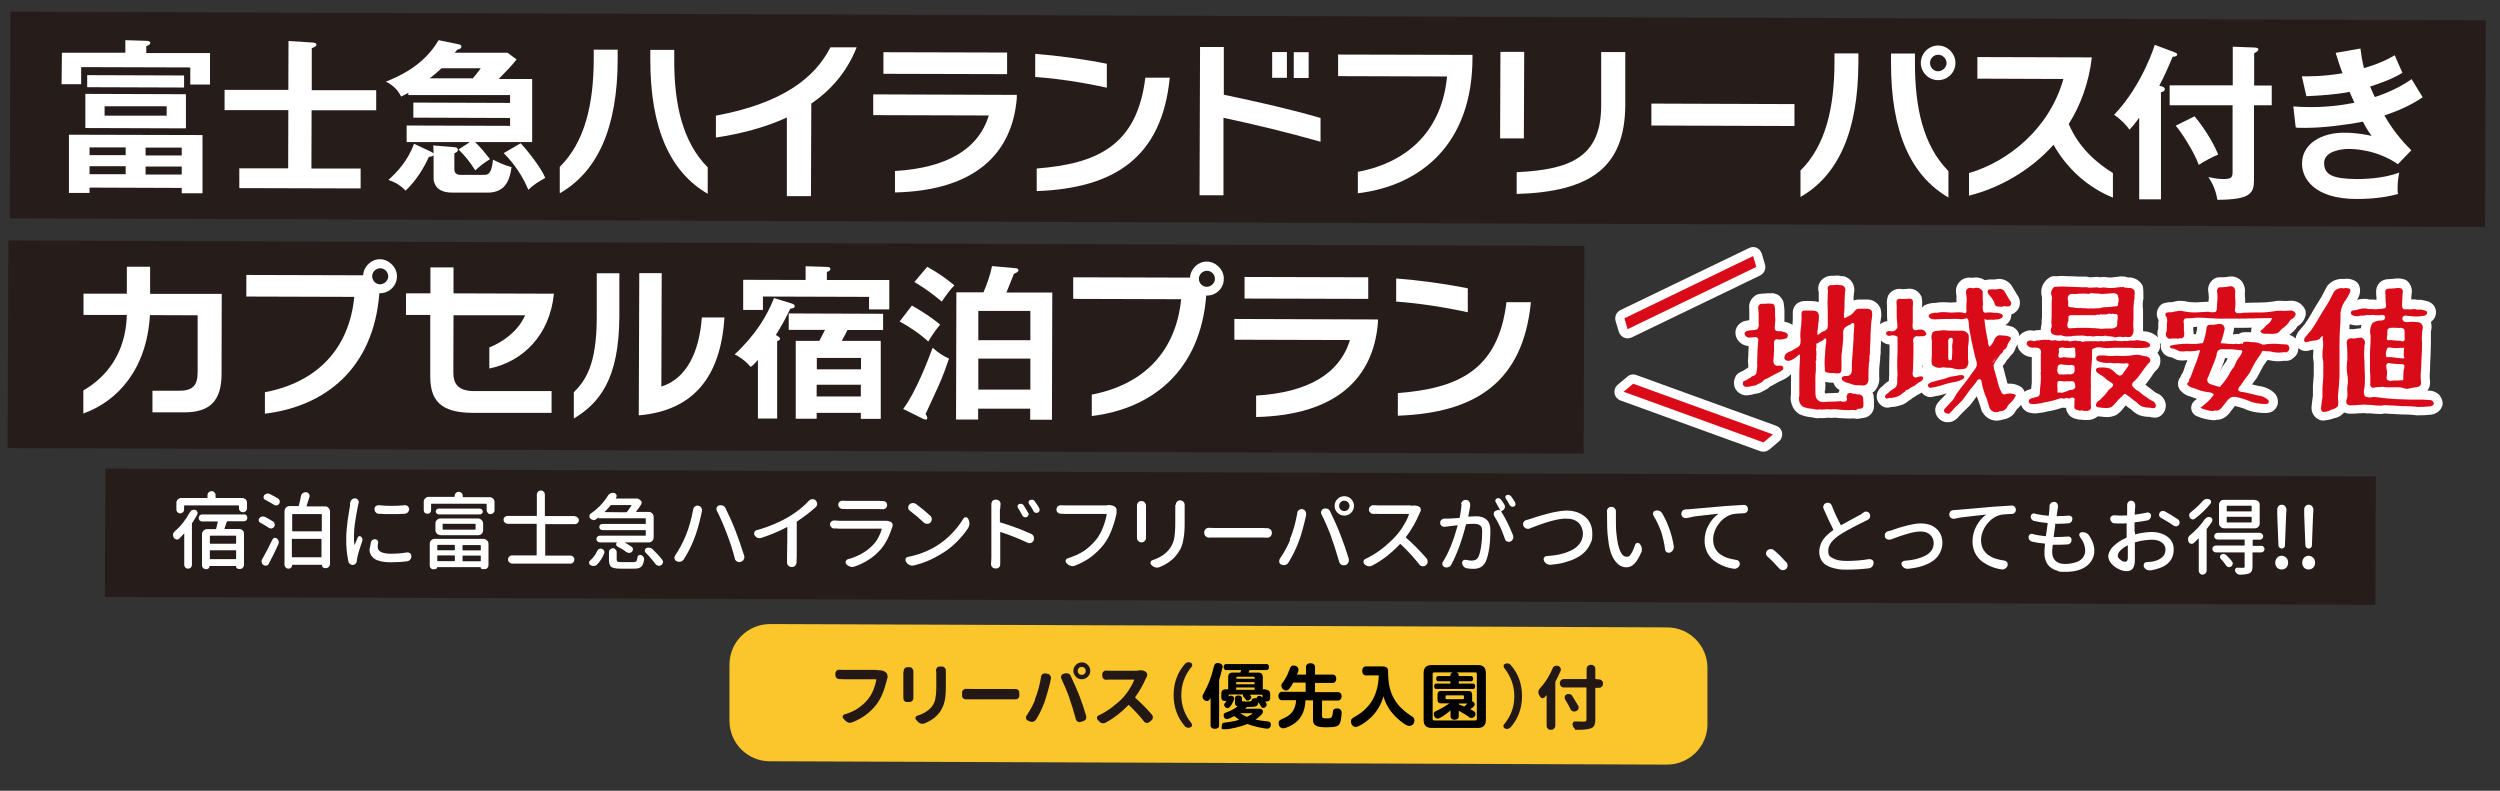 <?xml version="1.0" encoding="UTF-8"?>
<svg id="_レイヤー_1" data-name="レイヤー 1" xmlns="http://www.w3.org/2000/svg" version="1.1" viewBox="0 0 1493.9 472.5">
  <rect x="0" y="0" width="1493.9" height="472.5" fill="#333333" stroke="none"/>
  <defs>
    <style>
      .cls-1, .cls-2, .cls-3, .cls-4, .cls-5, .cls-6 {
        stroke-width: 0px;
      }

      .cls-1, .cls-4 {
        fill: #231815;
      }

      .cls-2 {
        fill: #000;
      }

      .cls-3 {
        fill: #fac62c;
      }

      .cls-4 {
        isolation: isolate;
        opacity: .8;
      }

      .cls-5 {
        fill: #fff;
      }

      .cls-6 {
        fill: #d90b18;
      }
    </style>
  </defs>
  <rect class="cls-4" x="413.4" y="-263.6" width="124.1" height="941.8" transform="translate(266.7 682.1) rotate(-89.8)"/>
  <rect class="cls-4" x="702.5" y="-357.9" width="76.7" height="1356.8" transform="translate(418.1 1060.4) rotate(-89.8)"/>
  <rect class="cls-4" x="683.5" y="-668.3" width="123.5" height="1479.2" transform="translate(671.7 816.3) rotate(-89.8)"/>
  <g>
    <path class="cls-5" d="M125.5,31.7v18.8h-11.8v-10.2l-65.2-.2v10.2h-11.7l.2-18.8h37.9c0,.1,0-7.5,0-7.5l12.5.4c.8,0,2.4.2,2.4,1.2s-1,1.4-2.4,2v4.1h38.1ZM53.5,112.1v3.2h-12.3v-34.8c0,0,79.8.2,79.8.2v34.8h-12.4v-3.2l-55.1-.2ZM111.1,56.3v20.4c0,0-60.1-.2-60.1-.2v-20.4c0,0,60.1.2,60.1.2ZM110,45.1v7.2l-57.9-.2v-7.2l57.9.2ZM75.1,104.2v-4.9h-21.6c0,0,0,4.8,0,4.8h21.6ZM75.1,92.8v-4.7h-21.6c0-.1,0,4.6,0,4.6h21.6ZM62.5,63.4v5.7h37.1c0,0,0-5.6,0-5.6h-37.1ZM87,99.4v4.9h21.6c0,0,0-4.8,0-4.8h-21.6ZM108.6,92.9v-4.7h-21.6v4.7h21.6Z"/>
    <path class="cls-5" d="M224.8,53.9v12h-38.6c0,0-.1,34.8-.1,34.8h29.4v11.9l-72.5-.2v-11.8h29.2c0,0,.1-34.8.1-34.8h-38.1v-12.1h38.1c0,0,.1-29.2.1-29.2l14.1.9c1.9.1,2.6.5,2.6,1.3s-.6,1.2-2.8,2.1v25.1c-.1,0,38.5,0,38.5,0Z"/>
    <path class="cls-5" d="M318,47v37.9c-.1,0-34.1,0-34.1,0,4,3.9,6.6,7.3,8.9,10.2-3.8,2.4-5.2,3.5-8.8,6.7-3.6-5.6-6-8.5-10-12.5l6.8-4.4h-37.8v-9.9l61.8.2v-4.7l-57.8-.2v-9l57.8.2v-4.7h-60.8v-1.3c-1.5.8-2.5,1.3-4.3,2.2-2.2-4.5-5.5-7.1-9.1-8.9,7.3-3,22.5-9.3,31.5-24.8l12.1,2.5c.5.1,1.5.3,1.5,1.4s-1.2,1.5-2.5,1.8c-.4.6-1.1,1.4-1.5,1.8h31.6c0,.1,5.4,4,5.4,4-3.2,4.1-5,5.8-10.7,11.7h20ZM258.9,86.9l12.2,1c.8,0,2.5.2,2.5,1.6s-1.2,1.6-2.1,2.1v9.4c0,2.6,1.4,3.5,4,3.5h13.9c2.7,0,4.4-1.3,5.2-9.1,2.8,1.4,6.1,3.1,11.1,4.5-.8,5.1-1.9,9.1-4.9,12-3.1,2.9-7.5,3.2-8.8,3.2h-21.1c-3.1,0-5.7-.2-8.5-2-2.7-1.8-3.4-5.4-3.3-6.5v-13.8c-.5.5-1.2.8-2.8.9-2.9,6.3-7.1,13.7-13.9,20.2-4.4-4.3-7.5-5.4-10.3-6.4,5-4.4,11.7-11.5,15.3-21.6l10,4.7c.8.4,1.3.7,1.7,1.1l-.2-4.8ZM282.5,46.9c.9-1,3.8-4.7,4.8-6.1h-23.5c-1.4,1.4-3.2,3-7,6h25.7ZM311.1,85.6c4.5,4.7,12.7,15.4,14.7,20.7-4.7,2.7-6.7,3.9-10.1,7.1-3.3-8-8.4-15.6-14.7-21.9l10.1-5.9Z"/>
    <path class="cls-5" d="M334.5,115.5v-15.8c15.2-15,20.2-37.9,20.3-64.2v-5.8h14.3v5.3c0,41.9-12.3,67.7-34.6,80.5ZM388.6,35.2v-5.4h14.3v5.8c-.1,26.4,4.9,49.2,20,64.4v15.8c-22.4-13-34.4-39-34.3-80.6Z"/>
    <path class="cls-5" d="M484.8,61.9l-.2,55.3h-14.4v-47c-13.2,6.1-27.9,9.8-42.4,12v-13.1c39.8-7.4,59.2-22.6,68.4-40.8h15.7c-5.8,14.7-15.4,25.6-27.1,33.6Z"/>
    <path class="cls-5" d="M534.8,115v-12.8c30.7-1.9,49.7-12.7,56.1-33.2l-69.1-.2v-12.4l85.8.3v1.9c-2.7,33.3-25.1,55.3-72.8,56.4ZM527.9,44.1v-12.9l73.9.2v12.9l-73.9-.2Z"/>
    <path class="cls-5" d="M618.6,46v-13.8c13.2,1,28.9,3.1,42.8,5.9v14.3c-14.1-3.1-29.5-5.5-42.8-6.4ZM619.5,114.2v-13.5c35.8-2.8,60-13.5,64.9-54.3h14.6c-4.7,47.9-33.3,66.1-79.5,67.8Z"/>
    <path class="cls-5" d="M731.1,70.4v46.3h-14.3l.3-88.6h14.2v28.5c19.9,4.2,39.2,8.5,57.8,13.9v14.2c-20.2-5.7-39.6-10.4-58-14.3ZM760.2,46.5v-15.4h8.8v15.4h-8.8ZM773.1,46.6v-15.4h8.9v15.4h-8.9Z"/>
    <path class="cls-5" d="M811.4,115.5v-12.8c31.8-6.1,50.4-26.4,53.3-57l-65.1-.2v-12.9l80.3.2v1.7c-.1,51.4-30.6,76.4-68.5,81Z"/>
    <path class="cls-5" d="M896.4,82.7l.2-51.7h14.2l-.2,51.7h-14.2ZM906.3,115.9v-13c31.7-1.5,50.5-8.7,50.5-39.9v-31.9h14.4v31.7c-.2,37.2-20.8,51.8-64.9,53.1Z"/>
    <path class="cls-5" d="M986.8,75v-13.1l85.5.3v13.1l-85.5-.3Z"/>
    <path class="cls-5" d="M1075.9,117.7v-15.8c15.2-15,20.2-37.9,20.3-64.2v-5.8h14.3v5.3c-.1,41.9-12.3,67.7-34.6,80.5ZM1130,37.4v-5.4h14.3v5.8c0,26.4,4.9,49.2,20,64.4v15.8c-22.4-13-34.4-39-34.3-80.6ZM1158.1,47.9c-5.6,0-10.3-4.7-10.3-10.3s4.7-10.4,10.3-10.4,10.4,4.7,10.4,10.4-4.6,10.3-10.4,10.3ZM1158.2,32.7c-2.7,0-4.9,2.2-4.9,4.9s2.2,5,4.8,5,5.1-2.3,5.1-4.9-2.3-5-5-5Z"/>
    <path class="cls-5" d="M1227.1,86.5c-14.3,16-33.2,26.1-50.5,30.4v-13.5c23.4-6.8,48.1-26.5,56.4-56.2l-51.4-.2v-12.9l68.4.2c-1.8,15.4-6.8,28.7-13.8,39.8,6,14.2,16.7,23.3,26.4,29.3v14.7c-15.8-6.4-27.9-18.1-35.5-31.6Z"/>
    <path class="cls-5" d="M1291.2,119.1h-12.9v-48.8c-3.2,4.5-4.6,5.9-5.8,7.2-1.8-2.7-5.4-6.4-9.2-8.9,16.9-17.7,24.2-41.4,24.3-41.8l11.5,4.3c1,.4,1.9.7,1.9,1.4,0,1.2-1.8,1.4-2.7,1.4-3.2,7.6-5,11.6-8,17.3,2.5.6,3.3,1.1,3.3,2.1s-.6,1.4-2.3,1.8v64ZM1357.5,51v11.9h-10.6v44.6c0,8.1-2.2,11.8-21.9,11.9-.6-4.2-2.3-9.2-5.4-13.6,2.3.5,5.6,1.2,9.1,1.2,5.2,0,5.4-1.4,5.4-4.7v-39.4c0,0-37.6,0-37.6,0v-11.9h37.7c0,0,0-23.1,0-23.1l13,.5c1.7.1,2.3.4,2.3,1.1s-.7,1.5-2.5,2.3v19.3c0,0,10.4,0,10.4,0ZM1311.4,69.5c7.7,9.3,12.3,18.4,14.1,22.8-3.6,1.6-7.7,3.7-11.6,6.2-2.8-7.8-10.7-20-13.8-23.4l11.3-5.6Z"/>
    <path class="cls-5" d="M1410.5,29c.5,3.9,1,7.1,2.1,11.7,10.4-3,15.5-6,18.4-7.7,2.2,5.2,2.8,6.5,4.6,10.5-2.8,1.7-7.4,4.4-19.3,8.2,1.6,3.8,2.2,5.2,2.8,6.3,1.1-.4,11.9-3.6,22-10.7,1,1.8,5.7,9.3,6.6,10.8-7.4,5.1-15.7,8.5-22.9,10.9,6.3,11,13.1,17.8,16.1,20.8l-8,8.3c-13.2-9-26.9-9.1-29.5-9.1-4.5,0-14.6,1.4-14.6,8.4s5,9.5,19.6,9.6c2.1,0,15.4,0,25.3-3.9-.4,2-1,5.1-1,9.3s.2,2.5.3,3.5c-10.5,3-21.9,3-24.8,3-25.3,0-32.7-12.3-32.6-21.2,0-11.7,11.5-18.5,25.3-18.4,7.2,0,13.1,1.2,16.3,1.9-2.2-3-3.1-4.4-5.2-8.5-10.2,2-24.2,3.7-33.9,3.7s-3.6,0-6.3-.3l-1.4-12.5c2.2.2,5.8.4,10.4.4,12.8,0,21.9-1.8,26.1-2.6-.5-1.1-2.5-5.7-2.9-6.5-7.4,1.5-17.2,2.2-25.8,2.6l-2.7-11.9c5.1,0,11.6.2,24.3-1.8-2.2-5.9-3-8.8-4.1-12.2l14.8-2.6Z"/>
    <path class="cls-5" d="M109.8,246.4h-18.7v-12.9h15.9c8.2,0,11.1-3.2,11.1-11.1v-34c0,0-28.5-.1-28.5-.1-1.9,32.3-19.2,51.4-39.8,58.8v-13.8c13.8-7.9,25.4-22.3,26-45.1h-25.9v-12.7h25.9c0,.1,0-16.1,0-16.1h13.9v16.2h42.8c0,.1-.1,47.7-.1,47.7,0,16.1-6.8,23.2-22.6,23.1Z"/>
    <path class="cls-5" d="M227.1,175.2h-.4c-3.5,45.3-32.7,67.7-68.4,72v-12.8c31.7-6.1,50.4-26.4,53.4-57l-64.5-.2v-12.9l69.8.2c.3-5.3,4.8-9.6,10-9.6s10.2,4.6,10.2,10.2c0,5.5-4.4,10.1-10.1,10.1ZM227.2,160.3c-2.6,0-4.8,2.2-4.8,4.8s2.2,4.8,4.7,4.8,4.9-2.2,4.9-4.7c0-2.7-2.2-4.9-4.8-4.9Z"/>
    <path class="cls-5" d="M292.4,220.2v-12.6c8-3.1,17.2-9.7,21.4-19.2h-42.8c0-.1-.1,34.3-.1,34.3,0,6.9,3.1,11,12.6,11h46.1v13h-47.6c-18.9-.2-24.9-7.6-24.9-21.8v-36.7c.1,0-14.5,0-14.5,0v-12.9h14.6v-15.5h13.8v15.5l60,.2c-2.5,24.9-18.6,40.6-38.6,44.7Z"/>
    <path class="cls-5" d="M342.9,250.1v-15.7c6.9-6.9,13.6-16.3,13.7-44.2v-26.9h13.5v26c-.2,37.4-11.9,51.5-27.2,60.8ZM381.7,248.2l.3-85h13.4l-.2,67.8c15.5-4.9,22.7-21.3,24.2-41.3h13.5c-2.2,35.2-18.3,55.7-51.2,58.5Z"/>
    <path class="cls-5" d="M472.6,181.2c1.1.3,2.3.7,2.3,1.8s-1.4,1.3-2.6,1.4c-3.4,6.9-5,9.9-8.7,15.8,1.5.8,2.5,1.5,2.5,2.1,0,.9-1,1.4-1.7,1.6v46.2h-11.5v-35c-1.7,2-2.9,3.1-4.3,4.2-2-2.4-5.1-5.3-9.6-7.5,12.6-11.7,19.6-23.5,23.5-33.7l10.1,3.1ZM494.1,159.5c.7,0,2.1.1,2.1,1.2s-1,1.4-2.1,1.8v4.8h37.3c0,.1,0,17.6,0,17.6h-12.1v-7.5l-63.4-.2v8h-11.8v-18c.1,0,37.3.1,37.3.1v-8.2l12.8.4ZM526.3,203.8v46.5h-11.9v-3.6h-26.4c0-.1,0,3.5,0,3.5h-12.5v-46.5h14.1c1.3-2.4,2-3.9,3.4-6.6h-21.7v-9.8l56.4.2v9.7h-21.3c-.3.7-2.2,4.4-3.4,6.5h23.3ZM514.4,237v-7.1h-26.4c0-.1,0,7,0,7h26.4ZM514.5,220.8v-6.9h-26.4c0-.1,0,6.8,0,6.8h26.4Z"/>
    <path class="cls-5" d="M544.9,182.6c1.7.9,10.3,5.8,16.9,11.4-2.8,3.3-5,6.5-7.1,10.1-4.2-4.1-12.3-9.5-17.1-12l7.3-9.5ZM539.7,244.4c7.7-10.2,15.1-29.8,17.6-36.6,3.2,2.9,6.6,5.1,9.8,6.5-.9,2.7-3.8,11-6.5,16.8-2.5,5.4-6.8,14.7-7.5,16.3.3.5,1,1.6,1,2.3s-.2,1-.9,1-1.1-.2-1.3-.3l-12.2-6ZM554.1,159.4c7.1,4.1,10,6.1,16.2,11.1-2.6,2.7-4.8,5.6-7.5,9.7-6.2-5.1-10.4-8.1-16.4-11.7l7.7-9.1ZM628.8,174.8l-.2,76h-13v-6.6h-31.1c0-.1,0,6.5,0,6.5h-13.2l.2-76h16.2c2.3-5.6,4-10.2,5.1-15.7l14.4,1.3c.6.1,1.4.3,1.4,1.2s-1.2,1.5-2.7,2.1c-2.4,6-3,7.6-4.5,11.2h27.4ZM615.7,214.3h-31.1c0-.1,0,18.5,0,18.5h31.1c0,.1,0-18.5,0-18.5ZM584.6,203.3h31.1c0,.1,0-17.5,0-17.5h-31.1c0-.1,0,17.5,0,17.5Z"/>
    <path class="cls-5" d="M721.2,176.6h-.4c-3.5,45.3-32.7,67.7-68.4,72v-12.8c31.7-6.1,50.4-26.4,53.4-57l-64.5-.2v-12.9l69.8.2c.3-5.3,4.8-9.6,10-9.6s10.2,4.6,10.2,10.2c.1,5.6-4.5,10.2-10.1,10.1ZM721.2,161.8c-2.6,0-4.8,2.2-4.8,4.8s2.2,4.8,4.7,4.8,4.9-2.2,4.9-4.7c0-2.7-2.1-4.9-4.8-4.9Z"/>
    <path class="cls-5" d="M750.6,249.2v-12.8c30.7-1.9,49.7-12.7,56.1-33.2l-69.1-.2v-12.4l85.8.3v1.9c-2.7,33.4-25.2,55.3-72.8,56.4ZM743.7,178.4v-12.9l73.9.2v12.9l-73.9-.2Z"/>
    <path class="cls-5" d="M834.3,180.2v-13.8c13.2,1,28.9,3.1,42.8,5.9v14.3c-14-3.1-29.4-5.4-42.8-6.4ZM835.3,248.4v-13.5c35.8-2.8,60-13.5,64.9-54.3h14.6c-4.7,47.9-33.3,66.2-79.5,67.8Z"/>
  </g>
  <g>
    <path class="cls-5" d="M113.6,306c.3-.6.7-1,1.3-1.2.4-.1.7-.2,1-.2s.5,0,.8.1c.6.2,1,.6,1.2,1.1,0,.3.2.5.2.7,0,.3,0,.6-.2.9-.8,1.6-1.8,3.2-3,5-.2.2-.2.4-.2.7v24.5c0,.6-.3,1.1-.7,1.6-.4.4-.9.6-1.6.6s-1.1-.2-1.6-.6c-.4-.4-.7-1-.7-1.6v-18.7q0-.1,0-.1h-.1c-1,1.1-1.9,2.1-2.9,3.1-.4.4-.9.5-1.4.5s-.2,0-.3-.1c-.7-.1-1.2-.4-1.5-1-.3-.5-.5-1-.5-1.5s0-.3,0-.4c0-.7.4-1.3.9-1.8,3.7-3.1,6.8-7.1,9.2-11.6ZM110.4,302c-.3,0-.4.1-.4.3v2.2c0,.7-.2,1.2-.7,1.6-.4.4-1,.7-1.6.7s-1.2-.2-1.6-.7c-.5-.4-.7-1-.7-1.7v-3.9c0-.8.3-1.5.9-2.1s1.3-.8,2-.8h15.3c.3,0,.4-.1.4-.4v-1.3c0-.7.2-1.2.7-1.7s1-.7,1.7-.7,1.2.2,1.7.7.7,1,.7,1.7v1.3c0,.3.1.4.4.4h15.5c.8,0,1.5.3,2.1.8.6.6.8,1.3.8,2.1v3.2c0,.7-.2,1.2-.7,1.7s-1,.7-1.7.7-1.2-.2-1.7-.7-.7-1-.7-1.7v-1.4c0-.2-.1-.3-.4-.3h-32ZM147.2,307.9c.4.4.6.9.6,1.5s-.2,1.1-.6,1.5c-.4.4-.9.6-1.5.6h-9.7c-.3,0-.4.1-.5.3-.6,1.7-1,3-1.3,3.9v.3c0,.1.1.1.2.1h8.5c.8,0,1.5.3,2.1.8.6.6.8,1.2.8,2.1v18.7c-.1.6-.3,1.2-.8,1.6-.4.5-1,.7-1.7.7h-.7c-.4,0-.8-.2-1.1-.5s-.5-.7-.5-1.1-.1-.2-.2-.2h-15.4c0,0-.2.1-.2.2,0,.5-.2.8-.5,1.2-.3.3-.7.5-1.1.5h-.6c-.6,0-1.2-.2-1.6-.6s-.7-1-.7-1.6v-18.8c0-.8.4-1.5,1-2.1s1.3-.8,2-.8h5.1c.2,0,.4-.1.4-.4.4-1.7.7-3,.9-3.8,0-.3-.1-.4-.3-.4h-9c-.6,0-1.1-.2-1.5-.6s-.6-.9-.6-1.5.2-1.1.6-1.5.9-.6,1.5-.6h24.7c.8-.1,1.3,0,1.7.5ZM125.4,333.8c0,.2,0,.3.3.3h15.1c.2,0,.3-.1.3-.3v-4.7c0-.2-.1-.3-.3-.3h-15.1c-.2,0-.3.1-.3.3v4.7ZM140.8,324.9c.2,0,.3-.1.3-.4v-4c0-.3-.1-.4-.3-.4h-15.1c-.2,0-.3.1-.3.4v4c0,.3,0,.4.3.4h15.1Z"/>
    <path class="cls-5" d="M163.3,311.7c.5.4.8.9.9,1.5v.4c0,.5-.2.9-.5,1.3-.3.5-.8.8-1.4.9h-.3c-.5,0-1-.2-1.4-.4-1.4-1-3.1-2-5.1-3.1-.5-.2-.8-.6-.9-1.2v-.4c0-.4.1-.7.3-1,.4-.5.9-.8,1.5-1,.2-.1.5-.1.7-.1.4,0,.7.1,1.1.2,1.9,1,3.6,1.9,5.1,2.9ZM160.6,336.9c-.3.6-.8,1-1.4,1.1h-.5c-.5,0-.9-.1-1.3-.4-.6-.4-.9-.9-1-1.6-.1-.2-.1-.4-.1-.6,0-.5.1-.9.4-1.3,2.1-3.6,4.1-7.5,6.1-11.7.3-.5.7-.9,1.2-1h.4c.4,0,.8.1,1.1.4.5.4.9,1,1,1.6.1.2.1.5.1.7,0,.4-.1.8-.3,1.2-1.8,4-3.7,7.9-5.7,11.6ZM158.4,298.6c-.5-.2-.8-.6-.9-1.1v-.5c0-.3.1-.7.3-1,.4-.5.9-.8,1.5-1,.2-.1.4-.1.6-.1.4,0,.8.1,1.1.2,2,1,3.8,1.9,5.3,2.9.5.4.8.9.9,1.5v.3c0,.5-.2,1-.5,1.4-.4.5-.9.8-1.5.8h-.3c-.5,0-1-.2-1.4-.5-1.4-.8-3.1-1.9-5.1-2.9ZM183.2,302.3c0,.1,0,.2.1.2,0,.1.1.1.2.1h10.8c.8,0,1.5.3,2,.9.6.6.9,1.3.9,2v31.6c-.1.7-.3,1.2-.8,1.7s-1,.7-1.7.7h-.5c-.5,0-1-.2-1.3-.5-.4-.4-.5-.8-.5-1.3s-.1-.2-.2-.2h-17.3c-.2-.1-.3,0-.3.1,0,.6-.2,1.1-.6,1.6-.4.4-1,.6-1.6.6h-.1c-.6,0-1.2-.2-1.6-.7-.4-.4-.7-1-.7-1.7v-32.1c.1-.8.4-1.5.9-2s1.2-.9,2.1-.9h5.1c.3,0,.4-.1.5-.3.5-1.9.9-3.8,1.2-5.6.2-.8.5-1.4,1.1-1.8.5-.4,1.1-.6,1.7-.6h.3c.7.1,1.3.4,1.7,1,.3.4.4.8.4,1.2s0,.5-.1.7c-.7,2.2-1.3,3.9-1.7,5.3ZM174.4,332.6c0,.3.1.4.3.4h17.1c.2.1.3,0,.3-.3v-10.3c0-.3-.1-.4-.3-.4h-17.1c-.2-.1-.3,0-.3.3v10.3ZM192.3,307.6c0-.3-.1-.4-.3-.4h-17.1c-.2-.1-.3,0-.3.3v9.7c0,.2.1.3.3.3h17.1c.2.1.3,0,.3-.2v-9.7Z"/>
    <path class="cls-5" d="M209.3,300.4c.1-.8.4-1.4,1-1.9.5-.5,1.1-.7,1.8-.7h.2c.7.1,1.3.4,1.7,1,.3.4.4.9.4,1.3s0,.4-.1.6c-.1.4-.2.8-.3,1.1-.6,2.7-1.1,5.9-1.7,9.6-.6,3.7-.8,6.8-.8,9.2s.1,3.3.3,4.9h.2c.4-1.1,1-2.6,1.8-4.4.1-.4.4-.6.8-.7.4-.1.8,0,1.1.3.4.3.7.7.8,1.1.1.2.1.4.1.6,0,.3-.1.5-.1.8-.7,2-1.3,3.9-1.9,5.8-.6,1.9-.9,3.3-1.1,4.3-.2.7-.2,1.3-.3,1.9,0,.6-.3,1.2-.7,1.6-.4.5-.9.7-1.5.8h-.2c-.6,0-1.1-.2-1.6-.5-.5-.4-.9-.9-1-1.5-.9-4.2-1.4-8.8-1.3-13.9,0-1.7.1-3.7.3-5.8.2-2.1.4-3.9.6-5.3.2-1.4.5-3.1.8-5.1s.5-3.2.6-3.6c-.1-.6,0-1.1,0-1.5ZM221.6,324.3c.1-.7.4-1.2.9-1.6.5-.3,1-.5,1.5-.5h.2c.6.1,1.1.3,1.4.8.3.4.4.8.4,1.3s0,.2-.1.3c-.1.8-.2,1.5-.2,2.2,0,2.7,2.6,4,7.7,4.1,3.4,0,6.7-.3,9.8-.8h.4c.5,0,1,.2,1.4.5.6.4.8,1,.8,1.8s-.2,1.4-.7,2-1.1.9-1.9,1c-2.9.4-6.3.6-10,.6s-7.3-.7-9.3-2c-2-1.4-3.1-3.3-3.1-5.8.4-1.1.5-2.4.8-3.9ZM226.3,307c-.7,0-1.3-.3-1.8-.9-.5-.5-.7-1.2-.7-1.9s.2-1.2.7-1.7c.5-.4,1-.6,1.5-.6h.2c2.4.2,4.8.4,7.3.4s5.6-.1,8.5-.4h.2c.6,0,1.1.2,1.5.6s.8,1,.8,1.7-.3,1.4-.7,1.9c-.5.5-1.1.8-1.8.9-2.7.2-5.4.2-8.1.2-2.5,0-5.1,0-7.6-.2Z"/>
    <path class="cls-5" d="M276.6,296.8c0,.2.1.3.3.3h15.7c.8,0,1.5.3,2.1.9s.8,1.3.8,2v4.9c0,.7-.2,1.2-.7,1.6-.4.4-1,.7-1.7.7s-1.2-.2-1.6-.7c-.4-.4-.7-1-.7-1.7v-3.4c0-.3-.1-.4-.4-.4h-32.4c-.3-.1-.4,0-.4.3v3.5c0,.6-.2,1.1-.6,1.6-.4.4-1,.6-1.6.6s-1.1-.2-1.6-.6c-.4-.4-.6-1-.6-1.6v-5c0-.8.3-1.5.9-2,.6-.6,1.3-.9,2-.9h15.3c.2,0,.3-.1.3-.3v-.3c0-.7.2-1.3.7-1.7.5-.5,1-.7,1.7-.7s1.2.2,1.7.7.7,1,.7,1.7v.5ZM259,340.2c-.6,0-1.1-.2-1.6-.7s-.6-1-.6-1.6v-13c0-.8.3-1.5.8-2s1.2-.9,2.1-.9h29.3c.8.1,1.5.4,2.1,1s.8,1.3.8,2v12.8c0,.6-.2,1.2-.7,1.6-.4.5-1,.7-1.7.7h-1.2c-.3,0-.5-.1-.8-.3-.2-.2-.3-.5-.3-.8s0-.1-.1-.1h-25.8q-.1-.1-.1,0c0,.4-.1.7-.4.9-.2.2-.5.3-.9.3h-.9ZM263.1,319.7c-.8,0-1.5-.3-2-.8s-.9-1.2-.9-2.1v-4.1c0-.8.3-1.5.9-2,.6-.6,1.3-.9,2-.9h22.7c.8.1,1.5.4,2,1,.6.6.9,1.3.9,2v4.1c0,.8-.3,1.5-.9,2.1s-1.3.8-2,.8h-22.7ZM260.9,306.8c-.3-.3-.5-.7-.5-1.2s.2-.8.5-1.2c.3-.3.7-.5,1.2-.5h24.7c.5.1.9.3,1.2.6.3.3.5.7.5,1.2s-.2.9-.5,1.2c-.3.3-.7.5-1.2.5h-24.7c-.5-.1-.9-.3-1.2-.6ZM261.6,331.9c-.2,0-.3.1-.3.3v2.7c0,.3.1.4.3.4h9.8c.3,0,.4-.1.4-.4v-2.7c0-.2-.1-.3-.4-.3h-9.8ZM271.8,325.9c0-.2-.1-.3-.4-.3h-9.8c-.2,0-.3.1-.3.3v2.6c0,.2.1.3.3.3h9.8c.3,0,.4-.1.4-.3v-2.6ZM264.9,312.9c-.3,0-.4.1-.4.3v2.9c0,.3.1.4.4.4h18.9c.3.1.4,0,.4-.3v-2.9c0-.2-.1-.3-.4-.3h-18.9ZM276.4,335c0,.3.1.4.4.4h10.2c.2,0,.3-.1.3-.4v-2.7c0-.2-.1-.3-.3-.3h-10.2c-.3,0-.4.1-.4.3v2.7ZM287,328.9c.2,0,.3-.1.3-.3v-2.6c0-.2-.1-.3-.3-.3h-10.2c-.3,0-.4.1-.4.3v2.6c0,.2.1.3.4.3h10.2Z"/>
    <path class="cls-5" d="M345.2,309.3c.5.5.7,1,.7,1.6s-.2,1.2-.7,1.6c-.5.5-1,.7-1.6.7h-17.5c-.2-.1-.3,0-.3.3v18.2c-.1.2,0,.3.2.3h14.8c.7,0,1.2.2,1.7.7s.7,1,.7,1.7-.2,1.2-.7,1.7-1,.7-1.7.7h-34.8c-.7-.1-1.2-.3-1.7-.8s-.7-1-.7-1.7.2-1.2.7-1.7,1-.7,1.7-.7h14.3c.3,0,.4-.1.4-.3v-18.2c.1-.3,0-.4-.3-.4h-17.2c-.6-.1-1.2-.3-1.6-.8-.5-.5-.7-1-.7-1.6s.2-1.2.7-1.6c.5-.5,1-.7,1.6-.7h17.2c.3.1.4,0,.4-.3v-12.5c0-.7.3-1.2.7-1.7.5-.5,1.1-.7,1.7-.7s1.3.2,1.7.7c.5.5.7,1.1.7,1.7v12.5c0,.3.1.4.3.4h17.5c.8.2,1.3.4,1.8.9Z"/>
    <path class="cls-5" d="M356.6,337.5c-.5.5-1.2.7-1.9.7s-1.4-.2-2-.6c-.5-.3-.7-.8-.7-1.3s.2-1.1.7-1.4c1.7-1.5,3.1-3.4,4.2-5.7.3-.6.7-1,1.2-1.2.3-.1.6-.2.9-.2s.5.1.7.2c.6.2,1,.6,1.3,1.1.1.3.2.6.2.9s-.1.5-.2.8c-1.1,2.7-2.6,5-4.4,6.7ZM358.2,309.8c-.2,0-.3-.1-.4-.2s-.2-.3-.2-.4h0c-.4.4-.9.7-1.4,1.1-.5.3-.9.5-1.4.5s-.3,0-.4-.1c-.7-.1-1.2-.4-1.7-.9s-.5-.9-.5-1.4.3-1.2.8-1.5c4.2-2.9,7.6-6.4,10.2-10.6.4-.7.9-1.1,1.6-1.5.5-.2,1-.3,1.5-.3s.5,0,.7.1c.6.1,1,.5,1.3,1,.1.3.2.5.2.8s-.1.6-.3.9c-.1.1-.1.2-.2.3v.2c0,.1.1.1.2.1h12.1c.4-.1.8,0,1.2.2l1,.7c.5.3.8.7.9,1.2s0,1-.3,1.5c-.9,1.4-1.8,2.8-3,4.2h0c0,.2.1.2.1.2h7.5c.8,0,1.5.3,2,.9.6.6.9,1.3.9,2v12.4c0,.8-.3,1.5-.9,2.1s-1.3.8-2,.8h-14.2s-.1,0-.1.1h0c1.5.9,2.9,1.7,4,2.5.6.4.8.9.8,1.6s-.2,1-.6,1.4c-.4.5-1,.7-1.6.7h-.1c-.6,0-1.1-.2-1.6-.5-1.5-1.2-3.3-2.3-5.3-3.3-.5-.2-.7-.6-.8-1.1-.1-.5,0-.9.4-1.2h0c0-.1,0-.2-.1-.2h-10.1c-.5,0-1-.2-1.4-.6s-.6-.8-.6-1.4.2-1,.6-1.4.8-.6,1.4-.6h27.1c.3.1.4,0,.4-.2v-2.8c0-.2-.1-.3-.4-.3h-25.6c-.5-.1-.9-.3-1.3-.6-.3-.4-.5-.8-.5-1.3s.2-.9.5-1.3c.3-.3.8-.5,1.3-.5h25.6c.3.1.4,0,.4-.3v-2.7c0-.3-.1-.4-.4-.4h-27.3ZM377.3,302.1v-.2c0-.1-.1-.1-.2-.1h-11.8c-.2,0-.4.1-.6.3-.9,1.2-2,2.4-3.3,3.7v.2h.1c0,.1,12.6.1,12.6.1.2,0,.4-.1.6-.3.9-1.2,1.8-2.4,2.6-3.7ZM371.2,335.9h7.4c.8,0,1.4-.2,1.7-.6.3-.4.5-1.2.7-2.4,0-.5.3-.9.7-1.1.4-.2.9-.3,1.4-.1.6.2,1.1.6,1.4,1.1.3.4.4.9.4,1.3v.3c-.3,2.1-.9,3.6-1.8,4.3-.8.8-2.2,1.1-4.1,1.1h-8.4c-2.7,0-4.5-.4-5.4-1.1-.9-.8-1.3-2.2-1.3-4.3v-4.5c0-.6.2-1.2.7-1.6.4-.4,1-.7,1.6-.7s1.2.2,1.6.7c.4.4.7,1,.7,1.6v4.5c0,.6.2,1,.5,1.2s1,.3,2.2.3ZM385.8,330.2c-.3-.3-.5-.7-.5-1.2s.3-1.1.8-1.4,1-.4,1.6-.4.2,0,.3.1c.7.1,1.3.3,1.8.7,2.4,2.3,4.4,4.5,6,6.6.3.4.4.8.4,1.2s0,.3-.1.5c-.2.6-.5,1.1-1.1,1.5-.4.2-.8.3-1.2.3s-.5,0-.7-.1c-.6-.2-1.1-.5-1.5-1.1-1.6-2.1-3.5-4.4-5.8-6.7Z"/>
    <path class="cls-5" d="M409.6,320.5c2.1-5.1,3.6-10.4,4.6-16,.1-.8.5-1.4,1.1-1.9.5-.3,1-.5,1.5-.5s.3,0,.5.1c.8.2,1.4.6,1.8,1.2.3.5.4,1,.4,1.5s0,.5-.1.7c-.1.6-.2,1.1-.3,1.5-1.3,6.1-2.8,11.2-4.5,15.4-1.5,3.9-3.5,7.8-5.9,11.6-.4.7-1.1,1.2-1.9,1.5-.3.1-.7.1-1,.1-.5,0-.9-.1-1.3-.3h-.1c-.7-.3-1.1-.8-1.3-1.5-.1-.2-.1-.4-.1-.6,0-.5.2-.9.4-1.3,2.5-3.7,4.5-7.5,6.2-11.5ZM434.4,319.1c-1.9-5-3.8-9.6-6-13.8-.2-.4-.3-.7-.3-1.1s.1-.6.2-.9c.3-.7.7-1.1,1.4-1.3.4-.1.7-.1,1-.1s.8.1,1.2.2c.7.3,1.3.8,1.6,1.5,2.2,4.5,4.3,9.1,6.1,13.8,1.6,4.1,3.3,9,5.1,14.7.1.3.1.6.1.9s0,.4-.1.6c-.1.5-.3.9-.7,1.3-.3.4-.8.7-1.3.8h-.2c-.3.2-.6.2-.8.2-.5,0-.9-.1-1.3-.4-.7-.4-1.1-.9-1.3-1.7-1.2-4.9-2.8-9.8-4.7-14.7Z"/>
    <path class="cls-5" d="M476.4,311.5c-.2.1-.3.3-.3.5v20.8c-.1,0-.1,3.2-.1,3.2,0,.7-.3,1.3-.7,1.9-.5.6-1.1.9-1.9.9h-.4c-.8,0-1.4-.3-2-.9s-.7-1.2-.7-1.9v-3.2c.1,0,.2-17.6.2-17.6,0-.1,0-.2-.1-.2h-.2c-4.9,2.6-10,4.7-15.2,6.4-.4.1-.7.2-1,.2s-.9-.1-1.3-.2c-.8-.3-1.4-.9-1.8-1.6-.2-.3-.3-.7-.3-1s.1-.5.2-.8c.3-.7.7-1.1,1.4-1.2,3.7-1,7.3-2.3,10.8-3.8s6.6-3.1,9.2-4.7c4.3-2.7,8.1-5.7,11.2-9.1.6-.6,1.2-.9,2-.9h.2c.7,0,1.3.2,1.8.7s.9,1.3.9,2.1-.3,1.4-.8,1.9c-3.5,3.1-7.2,6-11.1,8.5Z"/>
    <path class="cls-5" d="M528.6,311.2h.8c1.2,0,2.2.3,3,.7.5.3.8.7,1,1.3,0,.3,0,.5,0,.8s0,.6-.2.8c-1.8,5.8-4.2,10.5-7.4,14-4,4.4-9.1,7.7-15.3,9.8-.5.1-.9.2-1.3.2s-.8-.1-1.2-.2c-.9-.3-1.6-.7-2.2-1.4h-.1c-.3-.5-.4-.8-.4-1.2s0-.4.1-.6c.2-.6.6-1,1.2-1.2,6.2-1.7,11.1-4.5,14.8-8.3,2.6-2.6,4.4-5.9,5.5-9.7v-.2q0-.1-.2-.1h-25.3c-.8-.1-1.7-.1-2.8-.1h-.1c-.7,0-1.2-.2-1.7-.7s-.8-1.1-.8-1.8.3-1.3.8-1.7c.5-.4,1-.6,1.6-.6h.2c1.1.1,2,.2,2.8.2h25.8c.5,0,.9,0,1.3,0ZM503.5,304.1s-.1,0,0,0c-.8,0-1.3-.2-1.8-.7s-.8-1.1-.8-1.8.3-1.3.8-1.8c.5-.4,1.1-.6,1.7-.6h.1c.8,0,1.5.1,2.2.1h19.6c.8.1,1.5.1,2.4.1h0c.6,0,1.2.2,1.7.6.5.5.7,1.1.7,1.8s-.2,1.3-.7,1.8-1.1.7-1.8.7h0c-.8,0-1.6-.1-2.4-.1h-19.6c-.7-.1-1.5-.1-2.2-.1Z"/>
    <path class="cls-5" d="M546,337.9c-.3.1-.6.1-.9.1-.5,0-1.1-.1-1.6-.4-.8-.3-1.5-.9-1.9-1.6l-.2-.3c-.2-.3-.3-.7-.3-1s0-.5,0-.8c.3-.6.8-1,1.4-1.1,6.2-1.2,11.9-3.4,17-6.5,3.4-2.1,6.5-4.6,9.3-7.5s5.1-5.9,6.9-8.9c.3-.6.8-.8,1.4-.8s1.1.3,1.4.8l.2.4c.4.8.6,1.6.6,2.5s-.3,1.8-.7,2.6c-1.9,3-4.3,5.8-7.1,8.6s-5.8,5.1-9.2,7.1c-5.2,3.2-10.7,5.5-16.4,6.8ZM543.6,305.1c-.6-.4-.9-1-.9-1.7v-.2c0-.6.2-1.1.6-1.6.5-.6,1.2-.9,2-1h.3c.6,0,1.2.2,1.7.5,3.1,2.3,6,4.7,8.6,7.1.6.5.9,1.2.9,2s-.3,1.5-.8,2c-.5.6-1.2.8-2,.8h0c-.8,0-1.5-.3-2-.8-2.8-2.6-5.6-5-8.4-7.1Z"/>
    <path class="cls-5" d="M597.5,304.2v7.5c0,.3,0,.4.3.5,6.4,1.9,12.5,4.2,18.3,6.8.8.3,1.3.9,1.6,1.6,0,.4.2.8.2,1.1s0,.8-.2,1.1h0c-.3.8-.8,1.3-1.5,1.6-.3.1-.7.2-1,.2s-.8-.1-1.2-.3c-4.9-2.3-10.3-4.5-16.1-6.4h-.2c0,0,0,.1,0,.2v18.9c0,.7-.1,1.3-.6,1.9-.6.6-1.2.8-2,.8h-.3c-.8,0-1.4-.3-1.9-.8s-.7-1.1-.7-1.8l.2-3.8v-29.1c0,0,0-3,0-3,0-.7.2-1.2.6-1.8.5-.6,1.2-.8,1.9-.8h.4c.8,0,1.4.3,1.9.8s.7,1.1.7,1.8,0,.2,0,.2c-.2,1.2-.2,2.1-.2,2.8ZM614.5,306.5c.3.5.3.9,0,1.4s-.5.9-1,1.1-1,.2-1.5,0-.9-.5-1.1-1c-.8-1.5-1.6-3-2.6-4.5-.3-.4-.3-.8-.2-1.3s.4-.8.9-1,1-.2,1.5-.1.9.4,1.2.9c1.1,1.7,2,3.2,2.7,4.5ZM621,303.8c.2.3.2.5.2.8s0,.4,0,.6c-.2.5-.5.9-1,1.1s-1,.3-1.5.1c-.5-.2-.9-.5-1.1-1-.8-1.5-1.7-3-2.7-4.3-.3-.4-.3-.8-.2-1.3s.4-.8.9-1c.3-.1.6-.2.9-.2h.6c.5.2.9.5,1.2.9,1.1,1.5,2,2.9,2.8,4.3Z"/>
    <path class="cls-5" d="M661.9,301.8h.5c1.5,0,2.7.3,3.7.9.5.4.9.9,1.1,1.5,0,.4,0,.7,0,1.1s0,.6,0,.9c0,.1,0,.2,0,.3,0,.2,0,.3,0,.3-1.8,8.1-4.3,14.2-7.6,18.5-2.2,2.8-4.7,5.2-7.5,7.4-2.8,2.1-6.1,3.9-9.8,5.3-.5.2-.9.3-1.4.3s-.7-.1-1.1-.2c-.9-.2-1.6-.7-2.2-1.3l-.4-.4c-.3-.3-.4-.7-.4-1.1s0-.3,0-.5c.2-.6.6-1,1.2-1.2,3.9-1.2,7.2-2.7,9.9-4.5,2.7-1.9,5-4.1,7.1-6.6,1.6-2,2.9-4.4,4-7.1,1.1-2.8,1.9-5.4,2.3-7.9,0-.3,0-.4-.3-.4h-24.4c-.9-.1-1.7-.1-2.6-.1h0c-.7,0-1.3-.2-1.9-.7-.6-.5-.8-1.2-.8-1.9s.3-1.4.8-1.9c.5-.4,1.1-.6,1.8-.6h.2c1,.1,1.9.1,2.7.1h24.5c.2-.2.5-.2.8-.2Z"/>
    <path class="cls-5" d="M679.4,302.1c0-.7.3-1.4.7-1.9.5-.6,1.2-.8,2-.8h0c.8,0,1.4.3,1.9.8.5.6.8,1.2.8,2h0v17.8c0,.3,0,.7,0,1.2h0c0,.9-.2,1.5-.7,2-.5.6-1.2.9-2,.9h0c-.8,0-1.4-.3-2-.9-.5-.5-.7-1.2-.7-1.9h0c0-.6,0-1,0-1.3v-16.9c0,0,0-1,0-1ZM702.6,301.7c0-.7.2-1.3.7-1.9s1.2-.8,1.9-.8h0c.8,0,1.4.3,2,.8.5.6.7,1.2.7,1.9h0v10.9c0,3.8-.2,6.9-.7,9.4-.4,2.5-1,4.5-1.8,6s-1.8,3-3.2,4.6c-2.1,2.5-5.2,4.6-9.3,6.3-.5.2-1.1.3-1.6.3s-.6-.1-.9-.2c-.9-.2-1.6-.6-2.2-1.3h-.2c-.3-.5-.5-.9-.5-1.3s0-.3,0-.5c.2-.6.6-1,1.2-1.2,4.1-1.3,7.2-3.3,9.4-5.8,1.7-1.9,2.8-4.1,3.4-6.4.5-2.3.8-5.8.8-10.4v-10.4Z"/>
    <path class="cls-5" d="M722.5,321.3s0,0,0,0c-.9,0-1.5-.3-2-.8-.6-.6-.9-1.2-.9-2v-.4c0-.8.3-1.4.9-2,.5-.5,1.2-.7,1.9-.7h0c1.6.1,3.1.1,4.6.1h27.4c.9.1,1.8.1,2.8.1h0c.7,0,1.3.3,1.9.7.6.5.9,1.2.9,1.9v.4c0,.8-.3,1.5-.9,2-.5.5-1.2.7-1.9.7h0c-1,0-1.9-.1-2.7-.1h-27.4c-1.6,0-3.1,0-4.7,0Z"/>
    <path class="cls-5" d="M770.7,322.5c2.1-5.1,3.6-10.4,4.5-16,0-.8.5-1.4,1.1-1.8.5-.4,1-.5,1.5-.5s.3,0,.5.1h0c.8.1,1.4.5,1.8,1.2.3.5.4.9.4,1.4s0,.5,0,.7c0,.5-.2,1-.3,1.5-.4,2-1.1,4.6-1.9,7.6-.8,3-1.7,5.7-2.6,7.9-1.5,3.9-3.5,7.8-5.8,11.6-.4.7-1.1,1.2-1.9,1.4-.4.1-.7.1-1,.1-.5,0-.9-.1-1.3-.3h0c-.7-.3-1.1-.8-1.3-1.5,0-.2,0-.5,0-.7,0-.5.2-.9.4-1.3,2.5-3.7,4.6-7.5,6.2-11.4ZM795.6,321c-2-5.3-4-9.9-6-13.8-.2-.3-.2-.7-.2-1s0-.6.2-.9c.3-.7.7-1.1,1.4-1.3.3-.1.7-.2,1-.2s.8.1,1.2.2c.7.3,1.3.8,1.6,1.5,2.3,4.8,4.4,9.4,6.1,13.8,1.7,4.3,3.4,9.2,5.1,14.7,0,.3,0,.6,0,.9,0,.5,0,.9-.3,1.3-.4.7-.9,1.2-1.7,1.5h-.2c-.3.1-.6.1-.9.1s-.9-.1-1.3-.3c-.7-.4-1.1-1-1.3-1.7-1.5-5-3-9.9-4.8-14.8ZM797.5,302.3c0-1.6.6-3,1.7-4.1,1.1-1.1,2.5-1.7,4.1-1.7s3,.6,4.1,1.7c1.1,1.2,1.7,2.5,1.7,4.1s-.6,3-1.7,4.1c-1.1,1.1-2.5,1.7-4.1,1.7s-3-.6-4.1-1.7c-1.1-1.1-1.7-2.5-1.7-4.1ZM801.1,300.1c-.6.6-.9,1.4-.9,2.2s.3,1.6.9,2.2c.6.6,1.3.9,2.2.9s1.6-.3,2.2-.9c.6-.6.9-1.4.9-2.2s-.3-1.6-.9-2.2c-.6-.6-1.4-.9-2.2-.9-.8-.1-1.6.3-2.2.9Z"/>
    <path class="cls-5" d="M844.5,302.1h.8c1.1,0,2.1.3,2.9.8.5.3.7.8.8,1.4v.4c0,.4,0,.8-.3,1.1-.2.4-.3.7-.4.9-2.3,5.4-5,10.1-8.1,14.1-.2.2-.2.4,0,.5,4,3.5,8.1,7.6,12.2,12.3.5.6.7,1.2.7,1.9v.2c0,.8-.4,1.5-1,2h0c-.5.5-1.1.7-1.7.7h-.3c-.8-.1-1.4-.4-1.9-1-3.2-4.1-6.9-8.2-11.2-12.2-.2-.2-.4-.2-.5,0-5.2,5.5-10.8,9.8-16.6,12.8-.6.3-1.1.4-1.7.4s-.5,0-.7-.1c-.9-.2-1.6-.6-2.2-1.2h0c-.4-.4-.5-.8-.5-1.3s0-.3,0-.4c0-.7.5-1.1,1.1-1.4,3.4-1.6,6.7-3.6,9.8-6s5.9-5,8.3-7.6c1.7-1.9,3.3-4,4.7-6.4,1.5-2.4,2.6-4.6,3.2-6.6q0-.1,0-.2c0-.1,0-.1-.2-.1h-18.1c-.7-.1-1.6-.1-2.7,0h-.2c-.7,0-1.3-.2-1.8-.7-.6-.5-.9-1.2-.9-1.9s.3-1.4.9-1.9c.5-.5,1.1-.7,1.8-.7h.2c1.1.1,2,.1,2.7.1h18.7c.8.2,1.6.2,2.3.1Z"/>
    <path class="cls-5" d="M873.1,301.3c0-.8.4-1.4,1-2,.5-.4,1.1-.6,1.7-.6h.4c.8.1,1.4.5,1.8,1.1.3.5.5,1,.5,1.5s0,.4,0,.6,0,.4,0,.6c-.2,1.5-.6,3.5-1.1,5.9q0,.1,0,.2c0,.1,0,.1.2.1,2.1-.1,3.6-.2,4.6-.2,2.6,0,4.7.7,6.2,2.1s2.3,3.7,2.2,6.9c0,3.3-.2,6.7-.7,10.1s-1.2,6-2.1,8c-.8,1.6-1.8,2.7-3.1,3.4-1.2.6-2.8,1-4.7.9-1,0-2.1-.1-3.3-.3-.8-.1-1.5-.4-2-1-.6-.6-.9-1.3-1-2.1v-.3c0-.5.2-.9.5-1.2.4-.3.8-.5,1.2-.5h.4c1.5.3,2.7.5,3.6.5s1.8-.2,2.4-.5c.7-.3,1.2-.9,1.7-1.9.7-1.5,1.2-3.6,1.6-6.3.4-2.7.6-5.5.6-8.3s-.4-3.3-1.2-4-2.1-1-3.9-1-2.3.1-4.1.2c-.3,0-.4.1-.5.3-2.4,9.6-5.4,17.6-8.8,24-.4.7-1,1.2-1.7,1.4-.4.1-.7.2-1.1.2s-.8-.1-1.2-.2c-.6-.3-1-.7-1.3-1.4,0-.2,0-.5,0-.7,0-.4,0-.8.4-1.2,3.4-5.4,6.3-12.6,8.7-21.4,0-.1,0-.2,0-.2,0-.1,0-.1-.2-.1-3.2.4-4.9.5-5.1.6-.7.1-1.4.2-2.2.3h-.4c-.6,0-1.1-.2-1.6-.5-.6-.5-.9-1.1-.9-1.8v-.2c0-.6.2-1.2.7-1.6.5-.5,1.1-.8,1.8-.8h2.1c1.5,0,3.7-.2,6.7-.4.2,0,.4-.2.4-.4.6-3.1.9-5.6,1.1-7.8ZM899,301.6c.2.4.3.8.3,1.2s0,.6-.2.9c-.3.7-.8,1.2-1.5,1.6h-.3c-.2.2-.3.3-.2.5,2.4,3.6,4.7,8.3,7,14,0,.4.2.7.2,1.1s0,.7-.2,1.1c-.3.7-.8,1.3-1.5,1.6-.3.1-.7.2-1,.2s-.7-.1-1-.2c-.7-.3-1.1-.8-1.3-1.5-1.8-5.3-3.9-9.9-6.4-13.7-.2-.4-.3-.8-.3-1.2s0-.4,0-.6c.2-.6.5-1.1,1.1-1.3l1.2-.5c.2-.1.5-.1.7-.1.4,0,.8.2,1.1.6h0c-1.1-2.1-2.1-3.9-3-5.4-.2-.4-.3-.8,0-1.2,0-.4.4-.7.8-.9.3-.1.6-.1.8-.1s.4,0,.6.1c.5.1.9.4,1.1.9.8.9,1.4,1.9,2,2.9ZM905.4,300.4c0,.3.2.5.2.8s0,.4,0,.5c-.2.5-.5.8-.9,1-.5.2-1,.2-1.5,0s-.8-.5-1.1-.9c-.8-1.5-1.5-2.8-2.3-3.9-.3-.4-.3-.8-.2-1.2,0-.4.4-.7.8-.9.3-.1.5-.1.8-.1s.4,0,.6.1c.5.1.9.4,1.2.8,1,1.3,1.7,2.6,2.5,3.8Z"/>
    <path class="cls-5" d="M914.1,315.8c-.4.2-.7.2-1.1.2s-.7-.1-1.1-.2c-.7-.3-1.2-.8-1.6-1.6h0c0-.4-.2-.7-.2-1s0-.8.3-1.1c.4-.7.9-1.1,1.6-1.3.8-.2,1.8-.5,3-.9.3-.1,1.1-.3,2.4-.8,1.4-.4,2.5-.8,3.3-1,.9-.3,2.1-.6,3.6-1,1.6-.4,2.9-.8,4.1-1,1.2-.2,2.5-.5,3.9-.7s2.8-.3,3.9-.3c4.4,0,8.1,1.3,11,3.7,2.9,2.5,4.3,5.8,4.3,10.1s-.4,4.2-1.2,6c-.8,1.9-1.9,3.5-3.3,4.9-1.4,1.4-3.2,2.7-5.2,3.7-2.1,1.1-4.4,1.9-6.9,2.6s-5.3,1.1-8.3,1.4h-.4c-.7,0-1.3-.2-2-.6-.8-.5-1.3-1.1-1.6-1.9,0-.3-.2-.5-.2-.8s0-.7.3-1c.4-.6.9-.9,1.6-.9,3.1-.2,5.9-.6,8.4-1.2s4.8-1.5,6.8-2.5c2-1.1,3.6-2.5,4.7-4.1,1.1-1.7,1.7-3.6,1.7-5.7s-.9-4.7-2.6-6.4c-1.8-1.7-4.2-2.5-7.3-2.5-4.7-.1-12,1.9-21.9,5.9Z"/>
    <path class="cls-5" d="M960.2,305.6c0-.7.2-1.3.7-1.9s1.1-.8,1.8-.8h.3c.8,0,1.4.3,1.9.9.5.5.7,1.1.7,1.8s0,.2,0,.3c0,1,0,1.9,0,2.5s0,1.5,0,2.2c0,3.3,0,6.3.4,9,.4,4.1,1.1,7.3,2.1,9.6,1,2.3,2.3,3.5,4,3.5s1.8-.7,2.7-2c.9-1.4,1.6-3.1,2.3-5.2.2-.6.6-.9,1.2-1.1h.4c.4,0,.8.2,1.1.5l.2.3c.6.7.9,1.5,1.1,2.4,0,.3,0,.5,0,.8,0,.6,0,1.2-.4,1.8-1.4,3.1-2.7,5.4-4.2,6.8-1.4,1.4-3,2-4.7,2-2.8,0-5.1-1.5-7.1-4.4s-3.3-7.4-3.9-13.6c-.4-3.2-.5-7.7-.5-13.4v-2ZM988.1,308.1c-.2-.3-.3-.7-.3-1.1s0-.4,0-.6c.2-.6.6-1,1.2-1.2.4-.1.8-.2,1.2-.2s.7.1,1.1.2c.8.2,1.3.7,1.8,1.3,1.6,2.6,3.1,5.8,4.4,9.4,1.3,3.6,2.2,7.2,2.7,10.6v.5c0,.6-.2,1.2-.5,1.7-.4.7-1,1.2-1.8,1.5-.3.1-.5.1-.8.1s-.7-.1-1.1-.3c-.6-.4-.9-.9-1-1.6-.5-3.8-1.3-7.5-2.5-11.1-1.4-3.5-2.8-6.6-4.5-9.2Z"/>
    <path class="cls-5" d="M1007.6,309.6h-.4c-.6,0-1.1-.2-1.5-.5-.6-.5-.9-1.1-1-1.8v-.3c0-.6.2-1.2.6-1.7.5-.6,1.1-.8,1.9-.9.8-.1,1.4-.1,1.9-.1,1.2-.1,4.4-.4,9.5-.8,5.1-.5,9.2-.8,12.3-1.1,4.4-.3,8.1-.5,11.2-.7h0c.7,0,1.2.2,1.7.7s.7,1.1.7,1.8-.2,1.3-.7,1.8-1.1.7-1.8.7c-3.2.1-5.6.3-7.2.7-2.1.6-4.1,1.8-5.8,3.4-1.7,1.7-3,3.5-3.9,5.5s-1.4,4-1.4,6,.4,3.7,1.1,5.2c.8,1.5,1.8,2.7,3.1,3.7,1.3.9,2.8,1.7,4.4,2.2s3.4.9,5.3,1.2c.7.1,1.2.4,1.7,1,.2.4.3.8.3,1.2s0,.5,0,.7c-.3.8-.8,1.5-1.5,1.9-.6.4-1.2.5-1.8.5s-.3,0-.5-.1c-2.3-.3-4.4-.9-6.4-1.8-2-.8-3.8-1.9-5.5-3.2-1.6-1.3-2.9-3-3.9-5-.9-2-1.4-4.2-1.4-6.6,0-3.4.8-6.6,2.4-9.4,1.6-2.9,3.5-5.1,5.7-6.6,0,0,0-.1,0-.1,0,0,0,0,0-.1-.3,0-1.6.2-3.7.4-2.1.2-3.9.4-5.3.6-1.4.2-3.1.4-5.1.6-2,.5-3.7.8-5,1Z"/>
    <path class="cls-5" d="M1067.5,336.1c.5.5.7,1.1.7,1.8s-.3,1.6-1,2.2c-.5.4-1.1.6-1.8.6h-.3c-.8-.1-1.4-.4-1.9-1-2.2-2.5-4.5-4.9-7.1-7.2-.5-.5-.8-1.1-.8-1.8s.3-1.3.8-1.8c.6-.5,1.3-.8,2.1-.8h0c.8,0,1.5.3,2,.8,2.6,2.2,5,4.6,7.3,7.2Z"/>
    <path class="cls-5" d="M1113.7,306.1c.4-.3.9-.4,1.4-.4s.3,0,.5.1c.7.1,1.3.5,1.6,1.1.2.4.3.9.3,1.3s0,.5,0,.7c-.2.7-.6,1.2-1.2,1.6-.6.3-1.2.7-2,1,0,.1-1.1.5-2.8,1.4-1.8.9-3.1,1.6-4.1,2.1s-2.2,1.2-3.7,2-2.9,1.7-4,2.4c-4.8,3.1-7.2,6.3-7.2,9.6s.9,3.5,2.8,4.6,4.6,1.6,8.3,1.6,8.8-.3,13.3-1.1h.4c.6,0,1,.2,1.5.5.6.5.8,1,.8,1.7s-.3,1.6-.8,2.2-1.2,1-2,1.1c-4.1.5-8.5.8-13.1.8s-4.7-.2-6.7-.6-3.7-1-5.2-1.8-2.7-1.9-3.5-3.4c-.8-1.4-1.2-3.1-1.2-5s.7-4.8,2.1-6.8c1.4-2.1,3.4-4,6.1-5.9.2-.2.2-.3.2-.5-1.6-3-3.5-7.2-5.8-12.4-.2-.3-.2-.7-.2-1s0-.7.2-1c.3-.7.8-1.2,1.5-1.4.3-.1.6-.2.9-.2s.7.1,1.1.2c.7.3,1.1.8,1.4,1.5,1.5,3.9,3.3,7.8,5.3,11.5,0,.2.3.3.5.1,1.7-1,3.9-2.2,6.7-3.7,2.8-1.5,4.4-2.4,4.9-2.6.7-.7,1.3-1,1.8-1.3Z"/>
    <path class="cls-5" d="M1130,322.3c-.4.1-.7.2-1.1.2s-.7-.1-1.1-.2c-.7-.3-1.2-.8-1.5-1.5,0-.3,0-.6,0-.9s0-.7.2-1.1c.4-.7.9-1.1,1.6-1.3.9-.2,1.6-.4,2.2-.6,0,0,.7-.2,1.7-.6,1.1-.3,1.8-.6,2.3-.8.5-.2,1.3-.4,2.5-.7,1.1-.3,2.1-.6,2.9-.8.8-.2,1.7-.4,2.8-.6,1-.2,2-.4,3-.5.9-.1,1.8-.1,2.6-.1,3.7,0,6.8,1.1,9.1,3.2,2.3,2.1,3.5,4.9,3.5,8.5s-1.8,7.9-5.4,10.5-8.7,4.3-15.2,4.9h-.4c-.6,0-1.2-.2-1.8-.5-.7-.4-1.2-1-1.5-1.7,0-.3-.2-.5-.2-.7,0-.3,0-.7.3-1,.4-.5.9-.8,1.5-.9,2.6-.2,4.9-.5,6.9-1s3.9-1.2,5.5-2,2.9-1.9,3.8-3.2c.9-1.3,1.3-2.8,1.3-4.5s-.7-3.6-2.2-4.9c-1.4-1.3-3.3-1.9-5.7-1.9-3.7,0-9.5,1.6-17.5,4.7Z"/>
    <path class="cls-5" d="M1167.7,310h-.4c-.6,0-1.1-.2-1.5-.5-.6-.5-.9-1.1-1-1.8v-.3c0-.6.2-1.2.6-1.7.5-.6,1.1-.8,1.9-.9s1.4-.1,1.9-.1c1.2-.1,4.4-.4,9.5-.8,5.1-.5,9.2-.8,12.3-1.1,4.4-.3,8.1-.5,11.2-.7h0c.7,0,1.2.2,1.7.7s.7,1.1.7,1.8-.2,1.3-.7,1.8-1.1.7-1.8.7c-3.2.1-5.6.3-7.2.7-2.1.6-4.1,1.8-5.8,3.4-1.7,1.7-3,3.5-3.9,5.5s-1.4,4-1.4,6,.4,3.7,1.1,5.2c.8,1.5,1.8,2.7,3.1,3.7,1.3.9,2.8,1.7,4.4,2.2s3.4.9,5.3,1.2c.7.1,1.2.4,1.7,1,.2.4.3.8.3,1.2s0,.5,0,.7c-.3.8-.8,1.5-1.5,1.9-.6.4-1.2.5-1.8.5s-.3,0-.5-.1c-2.3-.3-4.4-.9-6.4-1.8-2-.8-3.8-1.9-5.5-3.2-1.6-1.3-2.9-3-3.9-5-.9-2-1.4-4.2-1.4-6.6,0-3.4.8-6.6,2.4-9.4,1.6-2.9,3.5-5.1,5.7-6.6,0,0,0-.1,0-.1h0c-.3,0-1.6.2-3.7.4-2.1.2-3.9.4-5.3.6s-3.1.4-5.1.6-3.6.7-5,.9Z"/>
    <path class="cls-5" d="M1242.9,320.7c-.3-.3-.4-.7-.4-1s0-.3,0-.5c.2-.6.5-.9,1.1-1.1.3-.1.7-.1,1-.1.5,0,1,.1,1.6.3.8.3,1.5.8,2,1.5,2.2,3.1,3.3,6.3,3.3,9.5s-1.6,6.7-4.7,9-7.2,3.4-12.4,3.4-3.6-.2-5.1-.7c-1.5-.4-2.9-1.1-4-2-1.2-.9-2.1-2.1-2.7-3.6s-1-3.2-.9-5.2c0-1,0-2.7.3-5,0-.3,0-.4-.3-.4-2.8-.3-5.2-.6-7.3-1.1-.7-.2-1.2-.5-1.7-1.1-.4-.5-.5-1.1-.5-1.7s.3-1.3.8-1.6c.3-.2.7-.3,1.1-.3s.4,0,.5.1c2.2.6,4.7,1,7.6,1.3.2,0,.4-.1.4-.3.3-2.2.6-4.6,1-7.2,0-.3,0-.4-.3-.4-2.6-.2-5.2-.6-7.7-1.2-.7-.1-1.2-.5-1.6-1s-.5-1-.5-1.6.3-1.2.8-1.6c.3-.2.7-.3,1.1-.3s.3,0,.5.1c2.3.6,5,1,8,1.3.3,0,.4-.1.4-.3.2-1.5.3-3,.4-4.3,0-.5,0-.9,0-1.1,0-.8.3-1.4.9-1.9.5-.5,1.1-.7,1.7-.7h.2c.7,0,1.3.3,1.8.9.3.5.5,1,.5,1.5v.4c0,.3,0,.7-.2,1.2l-.6,4.2c0,.2,0,.3.3.3,2.6,0,4.9-.1,6.9-.3h.2c.5,0,1,.2,1.4.5.4.4.6.9.6,1.4s-.2,1.3-.7,1.9c-.5.5-1,.8-1.7.8-2.4.2-4.9.3-7.4.3s-.4.1-.4.4c-.3,2.5-.7,4.9-1,7.2,0,.2,0,.3.3.3h.3c2.8,0,5.4-.1,7.9-.3h.2c.6,0,1,.2,1.4.5.4.4.6.9.6,1.5s-.2,1.3-.7,1.9c-.5.5-1,.8-1.7.8-2.2.2-4.5.2-7,.2h-1.5c-.3,0-.4.1-.4.4-.2,1.8-.3,3.1-.3,3.9,0,2.3.7,4.1,2,5.3,1.3,1.3,3.3,1.9,5.9,1.9s6.5-.7,8.6-2.1,3.2-3.4,3.2-5.8c0-3.1-1.1-5.8-3.3-8.4Z"/>
    <path class="cls-5" d="M1275.8,317.8v1.3c0,.1,0,.2,0,.2s0,.1.2,0c3.4-.9,6.8-1.4,10-1.4s6.9,1,9.3,2.9,3.7,4.4,3.6,7.6c0,3-.9,5.5-2.7,7.5-1.8,2-4.5,3.4-8.1,4.3s-2.4.5-3.6.6h-.3c-.7,0-1.3-.2-1.8-.6-.7-.4-1.1-1-1.4-1.8,0-.2,0-.5,0-.7,0-.4,0-.7.3-1,.4-.6.9-.8,1.5-.8,1.3-.1,2.4-.2,3.3-.3,2.3-.4,4.2-1.2,5.7-2.4,1.5-1.2,2.2-2.8,2.2-4.7s-.7-3.3-2.3-4.4c-1.5-1.1-3.4-1.6-5.8-1.6s-6.5.5-9.9,1.5c-.2.1-.3.3-.3.5,0,1.3,0,3.1,0,5.5,0,2.3,0,3.8,0,4.5,0,2.5-.4,4.2-1.3,5.3-.8,1-2,1.5-3.6,1.5s-3.1-.4-4.7-1.2c-1.7-.8-3.2-1.9-4.4-3.3-1.2-1.4-1.9-2.9-1.9-4.4s1-4,3.1-6c2-2,4.6-3.7,7.6-5,.2-.1.3-.3.3-.5v-7.9c0-.3,0-.4-.3-.3-1.1.1-2,.1-2.9.1-1.6,0-3,0-4.1-.1-.7,0-1.3-.3-1.7-.8-.5-.5-.8-1.2-.8-1.9s.2-1.1.7-1.5c.4-.4.9-.6,1.5-.6h.2c1.3.1,2.7.2,4.2.2s1.7,0,3.1-.1c.3,0,.4-.1.4-.3v-6c0-.7.2-1.2.6-1.7.5-.5,1.1-.8,1.8-.8s1.3.3,1.8.8c.4.5.6,1.1.6,1.7v1.3c-.2,2.5-.3,3.9-.3,4.2s0,.2,0,.2q0,.1.2.1c2.5-.3,4.8-.7,7.1-1.2.2-.1.3-.1.5-.1.4,0,.8.2,1.2.4.5.4.8.9.8,1.5s-.2,1.3-.7,1.9c-.4.6-1,.9-1.7,1-2.3.5-4.7.8-7.2,1.1-.2,0-.3.2-.3.4.1,2.3,0,4.1,0,5.3ZM1269.8,335.7c1.1,0,1.7-.8,1.7-2.3s0-1.7,0-3.4c0-1.7,0-3,0-3.9s0-.2,0-.2h-.2c-1.7.9-3.1,1.9-4.2,3s-1.6,2.2-1.6,3.1.5,1.8,1.6,2.5c1,.9,2,1.2,3,1.2ZM1291.3,309.4c-.6-.3-.9-.7-1.1-1.3v-.6c0-.4,0-.7.3-1.1.3-.5.7-.9,1.3-1,.2-.1.4-.1.6-.1.4,0,.8.1,1.1.2,2.9,1.6,5.6,3.2,7.9,4.8.6.4.9.9,1,1.5v.5c0,.5,0,.9-.4,1.3-.3.5-.8.8-1.4.9h-.4c-.5,0-.9-.2-1.3-.4-1.8-1.3-4.4-2.9-7.6-4.7Z"/>
    <path class="cls-5" d="M1317.7,310.1c.4-.5.9-.9,1.5-1.1.3-.1.5-.1.8-.1s.6.1.9.2c.6.2.9.6,1.1,1.2,0,.2,0,.4,0,.6,0,.3,0,.7-.3,1-.8,1.1-1.7,2.5-2.9,4-.2.2-.2.4-.2.6v24.6c0,.6-.3,1.2-.8,1.6-.4.4-1,.7-1.6.7s-1.2-.2-1.6-.7c-.4-.4-.7-1-.7-1.6v-19.4q0-.1,0-.1h0c-.9.9-1.9,1.9-3,2.9-.4.3-.8.5-1.2.5s-.3,0-.5-.1c-.7-.1-1.1-.5-1.4-1.1-.2-.5-.3-.9-.3-1.4s0-.5,0-.7c.2-.8.5-1.4,1.1-1.8,3.5-2.9,6.5-6.1,9-9.8ZM1316.4,299.3c.5-.6,1-.9,1.7-1.1.3-.1.6-.1.9-.1s.7.1,1.1.2c.6.2,1,.6,1.1,1.2v.5c0,.4,0,.8-.4,1.1-2.7,3.3-5.8,6.3-9.3,8.9-.4.3-.7.4-1.1.4s-.3,0-.5-.1c-.6-.1-1-.5-1.4-1-.2-.4-.3-.8-.3-1.2s0-.3,0-.5c0-.6.4-1.1.9-1.5,2.8-2.2,5.2-4.4,7.2-6.8ZM1351.2,326.1c.6,0,1,.2,1.4.6s.6.9.6,1.4-.2,1-.6,1.4-.9.6-1.4.6h-4.8c-.3,0-.4.1-.4.3v8.2c0,1.2-.2,2.1-.5,2.7s-.9,1.1-1.7,1.4c-1.1.4-2.9.7-5.4.7h0c-.6,0-1.2-.2-1.7-.6s-.9-1-1.1-1.6c-.2-.5,0-1,.2-1.4.3-.4.7-.6,1.2-.6s1.3.1,1.8.1h1.6c.4,0,.6-.1.7-.2s.2-.3.2-.6v-8.1c0-.2,0-.3-.3-.3h-17c-.6-.1-1-.3-1.4-.7s-.6-.9-.6-1.4.2-1,.6-1.4.9-.6,1.4-.6h17c.2.1.3,0,.3-.3v-3c0-.2,0-.3-.3-.3h-15.9c-.5,0-1-.2-1.4-.6s-.6-.8-.6-1.4.2-1,.6-1.4.9-.6,1.4-.6h25.3c.5.1,1,.3,1.4.7s.6.8.6,1.4-.2,1-.6,1.4-.8.6-1.4.6h-3.9c-.3,0-.4.1-.4.3v3c0,.3,0,.4.4.4h4.7ZM1347.4,298.8c.8,0,1.5.3,2.1.8.6.6.8,1.2.8,2.1v11.1c0,.8-.3,1.5-.8,2s-1.2.9-2.1.9h-18.5c-.8-.1-1.5-.4-2.1-1s-.8-1.3-.8-2v-11.1c0-.8.3-1.5.8-2.1.6-.6,1.2-.8,2.1-.8h18.5ZM1327.1,334c-.4-.4-.5-.8-.5-1.4,0-.5.3-.9.7-1.2.4-.3.9-.4,1.4-.4s0,0,.2.1c.6,0,1.1.3,1.5.7,1.3,1.3,2.5,2.5,3.4,3.7.2.3.4.6.4,1s0,.7-.2,1.1c-.2.3-.4.6-.7.9-.4.3-.8.4-1.2.4h-.4c-.6-.1-1.1-.4-1.4-.9-.8-1.3-1.9-2.6-3.2-4ZM1345.2,312.2c.2,0,.3-.1.3-.4v-2.6c0-.3,0-.4-.3-.4h-14.3c-.2,0-.3.1-.3.4v2.6c0,.3,0,.4.3.4h14.3ZM1345.2,305.6c.2,0,.3-.1.3-.4v-2.6c0-.3,0-.4-.3-.4h-14.3c-.2,0-.3.1-.3.4v2.6c0,.3,0,.4.3.4h14.3Z"/>
    <path class="cls-5" d="M1363.4,340.3c-1.1,0-2-.4-2.7-1.1-.7-.8-1.1-1.7-1.1-2.9s.4-2.2,1.1-3,1.7-1.2,2.7-1.2,2,.4,2.8,1.2c.8.8,1.1,1.8,1.1,3s-.4,2.1-1.1,2.9c-.7.7-1.7,1.1-2.8,1.1ZM1364.9,327.2c-.4.4-.9.6-1.4.6s-1-.2-1.4-.6-.6-.8-.6-1.4l-.7-18.2v-3.1c0-.8.2-1.5.7-2,.5-.6,1.2-.9,2-.9h0c.8,0,1.5.3,2,.9s.8,1.3.8,2l-.2,3.1-.7,18.2c0,.6-.1,1-.5,1.4Z"/>
    <path class="cls-5" d="M1379.5,340.3c-1.1,0-2-.4-2.7-1.1-.7-.8-1.1-1.7-1.1-2.9s.4-2.2,1.1-3,1.7-1.2,2.7-1.2,2,.4,2.8,1.2c.8.8,1.1,1.8,1.1,3s-.4,2.1-1.1,2.9c-.8.7-1.7,1.1-2.8,1.1ZM1381,327.2c-.4.4-.9.6-1.4.6s-1-.2-1.4-.6-.6-.8-.6-1.4l-.7-18.2v-3.1c0-.8.2-1.5.7-2,.5-.6,1.2-.9,2-.9h0c.8,0,1.5.3,2,.9s.8,1.3.8,2l-.2,3.1-.7,18.2c0,.6-.2,1.1-.5,1.4Z"/>
  </g>
  <path class="cls-3" d="M996,456.9l-536-2c-13.4,0-24.1-10.9-24.1-24.2v-33.7c.1-13.4,11-24.1,24.3-24.1l536,2c13.4,0,24.1,10.9,24.1,24.2v33.7c0,13.4-10.9,24.1-24.3,24.1Z"/>
  <g>
    <path class="cls-5" d="M1457.9,236.3c-.3-.3-.6-.7-.9-.9-1.7-1.4-3.9-2.1-6.1-2h-.4c.3-.4.6-.9.9-1.4.2-.5.4-.9.5-1.4.3-1.5.3-3.1,0-4.6,0-1.8,0-3.6.2-5.4,0-.2,0-.4,0-.7,0-2.5.2-5,.3-7.5h0c0-.1.2-7.8.2-7.8v-.5c0-2,0-4,0-6,.6-2,.5-4,0-5.7.6-.5,1.2-1,1.7-1.7.4-.5.7-1,.9-1.6,1.4-3.8-.4-7.6-4.3-9,0,0-.2-.1-.4-.1-1.2-.3-2.4-.6-3.6-.8-.7-.1-1.4-.1-2.1,0-1.1-.3-2.2-.4-3.3-.3,0,0-.3,0-.4.1h-.2c0-1.2,0-2.4.2-3.5.5-2.8-.4-5.4-2.4-7.4-.6-.6-1.3-1-2.1-1.2-2.1-.6-4.3-.7-6.4-.3-1,.1-1.9.1-2.8.2-4.1,0-7.2,2.7-7.5,6.8v.7c0,1.3,0,2.6.2,3.8v1h-.8c-.5-.1-1.1-.1-1.6-.1h-.7c-.6.1-1.1,0-1.5-.1-.5-.2-1-.2-1.5-.3-1.9-.1-3.7.1-5.5.6.3-.5.5-1,.8-1.5,1.1-2.1,1.3-4.5.6-6.7-.4-1.4-1.4-2.5-2.7-3.2-2-1.1-4.3-1.5-6.6-1.1-3.8-.3-7.2,1-9.6,3.8-.3.3-.5.6-.7,1-.7,1.3-1.4,2.6-2.1,4-.6,1.2-1.2,2.3-1.9,3.4-1.6,2.6-3.3,5.2-4.8,7.9,0,0,0,.1,0,.1-1.3,2.3-2.7,4.6-4.2,6.7-.9,1.1-1.8,2.2-2.7,3.2-1.6,1.6-2.5,3.5-2.9,5.5-1-1.1-2.3-1.9-3.8-2.2.2-.2.4-.3.7-.5,0-.1.2-.1.3-.2,1.1-.9,2.2-1.9,3.1-3.1.2-.2.3-.5.5-.7,0-.2.2-.4.4-.6,2.4-1.4,4.1-3.7,4.8-6.4.3-1.3.2-2.7-.4-3.9-1.9-3.7-5.6-5.5-9.8-4.9-1.2.1-2.4.1-3.5,0-2-.2-3.9,0-5.8.4-2.7.4-5.3.6-7.9.6h-.2c-2.9,0-5.7.1-8.5.2v-2.1c0-1-.2-2.1-.2-3.3.4-2.4,0-4.7-1.4-6.9-.3-.4-.6-.9-1-1.2-2.1-2-4.8-2.7-7.7-2.1h-.2c-.3.1-.7.2-1,.2-.6,0-1.2,0-1.8.1h-2.2c-1.2,0-2.3.4-3.2,1-2.8,2-4,5.1-3.2,8.4,0,.9.2,1.8.2,2.7,0,.8-.2,1.7-.2,2.5l-4.2.2h-.4c-2.5.3-5,.2-7.4-.1-2-.5-4-.7-5.9-.6-.3,0-.6,0-.9.1l-3.3.7c-1.6-.1-3.1.2-4.6.6-1.1.4-2,1-2.7,2-1.8,2.5-2,5.6-.4,8.1h0c0,.6-.2,1.1-.2,1.6v3.3c-.7,2-.6,3.9-.2,5.5,0-.1,0-.2-.2-.2-.3-.3-.6-.6-.9-.9-1.6-1.2-3.3-2-5.3-2.4-.2,0-.4-.1-.6-.1-.6-.1-1.2-.1-1.9-.2,0-.6,0-1.3,0-1.9,0-1.9,0-3.9,0-5.9v-.4c0-1.1,0-2.3,0-3.5,0-1,0-2.1-.2-3.1v-.2c0-1,0-2.1.2-3.2,0-.3,0-.6.2-1s0-.7,0-1.1,0-1,0-1.6c0-1.3,0-2.7-.2-4,0-.9-.5-1.8-1.1-2.6-1.5-1.9-3.4-3.1-5.7-3.5-.4-.1-.8-.1-1.2-.1s-1,0-1.5-.1c-.7-.3-1.4-.5-2.2-.5h-1.1c-.6-.1-1.1,0-1.7.1-.5.1-1.1.2-1.6.2h-.3c-.9.1-1.6.2-2.4.3-1.2.1-2.3,0-3.4-.2-.3-.1-.6-.1-1-.1-.9,0-1.8.1-2.6.2-.2,0-.4-.1-.6-.1-.6-.2-1.2-.2-1.9-.1-1.3.1-2.6.2-3.8.2-.2-.1-.5-.1-.7-.2-.4-.1-.9-.2-1.3-.2h-3.5l-5.2-.2h-.2c-1.7,0-3.3-.1-4.9-.2h-.6c-1.2,0-2.3.1-3.5.2-1.4-.3-2.8,0-4,.8-4.1,2.7-5.7,7-4.4,11.7v3.4q0,.1,0,.2v7c0,1.1,0,2.1-.2,3.1v.8c0,.5,0,1.1,0,1.6-.4,1.2-.5,2.3-.5,3.4-.5.1-1.1.1-1.6.2-.7,0-1.5,0-2.2.3,0,0-.2.1-.2.1-.7-.2-1.3-.3-2-.3s-1,0-1.5.1c-2.4.5-4.3,1.7-5.4,3.5,0-.3,0-.6,0-.9-.4-1.8-1.5-3.3-3.1-4.3-.3-.2-.6-.4-1-.5-1.4-.5-2.8-.9-4.3-1,.6-.3,1.1-.7,1.6-1.2.4-.4.8-.8,1-1.2.8-1.3,1.1-2.6,1.1-4,.4-.1.8-.3,1.2-.5,2.8-1.6,3.6-3.9,3.8-5.2.3-1.5.2-3.8-1.7-6.3-1-1.6-2-3.3-3-5,0-.2-.3-.4-.4-.6-2.3-2.9-5.7-4.2-9.2-3.4-.5.1-1,.1-1.5.1h-.3c-1.5-.1-2.9,0-4.2.3-.2,0-.4.1-.6.1-2.1-1.4-4.7-1.9-7.5-1.4-4.2-.7-7.8,1.3-9.3,5.3-.2.6-.4,1.3-.4,2,0,1.1,0,2.2.3,3.3,0,.8,0,1.6,0,2.3,0,.6,0,1.1,0,1.7-1.1,0-2.2.1-3.2.2-1.5-.1-2.9-.1-4.3-.2h-.4c-1.6,0-3.2.1-4.7.4-2.2,0-4.2.4-6.2,1.3-.5.3-1,.6-1.4,1-.2.2-.4.4-.5.6v-.3c.3-1.7.3-3.5,0-5.3,0-.7-.3-1.3-.7-1.9-1.7-2.9-4.8-4.3-8.1-3.8-.9.1-1.8.2-2.8.2-2.9-.6-5.8.3-7.7,2.6-.6.7-1,1.5-1.2,2.3-.4,1.7-.5,3.4-.3,5.1,0,1.4,0,2.7,0,4.1s0,3.4.2,5c-1.7.2-3.2.9-4.3,1.9,0-1,.2-2,.4-3,.4-1.9.4-3.8,0-5.7,0-.5-.3-1-.5-1.4-1.4-2.8-4-4.5-7.1-4.7h-4.5c-1.5-.1-2.9.1-4.2.6,0-1.3,0-2.7.2-4.1,1-4.2-.8-8.1-4.6-9.9-.7-.4-1.6-.6-2.4-.6s-.7,0-1-.1c0,0-.3,0-.4-.1-.7-.1-1.5-.1-2.2-.1h0c-.4,0-.7,0-1.1.1h-1.1c-.3,0-.6-.1-.9,0-3.6.2-6.5,2.4-7.4,5.8-.2.6-.2,1.2-.2,1.8,0,.7,0,1.4.3,2.1v1.1q0,.1,0,.2c0,1.6,0,3.1,0,4.7-1.4-.4-2.8-.6-4.2-.6-1.5-.1-3.1-.1-4.6,0h-.3c-2.6.3-4.1,1.5-4.9,2.5s-1.7,2.7-1.5,5.2c0,2.2,0,4.4-.2,6.6-.7-.6-1.7-1.1-2.9-1.5-.3-.1-.6-.2-.9-.2s-.6-.1-.8-.2c0,0,0-.1-.2-.1,0-.3,0-.6,0-1v-4.7c0-1.1,0-2.3-.2-3.4v-.2l-.3-1.9c0-.7-.4-1.5-.8-2.1s-.9-1.2-1.4-1.8c-.8-.8-1.7-1.3-2.7-1.5-.9-.4-1.9-.5-2.9-.3-1.1-.1-2.2-.1-3.3.1-1.4,0-2.7.1-4,.4-.6.1-1.1.4-1.6.7-2.9,1.8-4.3,4.9-3.8,8.2v3.8c0,.9,0,1.9,0,2.8-1.1.2-2.2.4-3.3.7-.4.1-.8.3-1.1.5-1.9,1-3.2,2.7-3.7,4.6-.3,1.4-.4,3.5,1.1,5.9,0,.1.2.3.3.4,1.6,2.1,3.8,3.2,6.3,3.4,0,2-.2,4-.2,6-.2,1.7-.3,3.5,0,5.3,0,.5,0,1,0,1.5-.6.3-1.2.7-1.7,1.1-.6.3-1.1.6-1.6,1-.7.3-1.5.6-2.1,1-.9.5-1.7,1.3-2.2,2.3-1.4,2.8-1,5.1-.5,6.5s1.8,3.3,4.7,4.4c.4.1.8.2,1.2.3,1,.1,2,.1,3-.2h0c.3,0,.7,0,1-.1.6-.1,1.3-.3,1.9-.5.9-.1,1.8-.3,2.7-.5.4-.1.7-.3,1-.4.4-.2.7-.4,1.1-.6.8-.4,1.6-.8,2.5-1.3,0-.1.2-.1.3-.2.6-.4,1.2-.9,1.8-1.5.2-.1.5-.2.7-.3.7-.3,1.3-.7,2-1.1,1.2-.7,2.5-1.4,3.8-2,1.8-.7,3.4-1.7,4.9-2.9.4-.3.7-.7,1-1.1v12.1c-.4,2.2-.2,4.4.6,6.4.7,2.2,2.2,4,4.1,5.3.2.2.5.3.8.4,2.3,1,4.6,1.5,7.1,1.7.8.2,1.7.4,2.6.5.4.1.9.1,1.3,0,.4,0,.8-.1,1.2-.1.8.1,1.6.1,2.5,0,.6,0,1.2-.1,1.9-.2.5,0,1.1.1,1.6.1h.9c.5,0,1-.1,1.6-.1,1.2.1,2.4.2,3.7.3h.2c1.6.1,3.3.2,5,.2h.7c.8-.1,1.6-.1,2.4,0,.5.1.9.2,1.4.2s1.4-.1,2-.3c.4,0,.7-.1,1.1-.2h0c.3,0,.6,0,.9-.1,2.7-.4,4.8-2.2,5.7-4.9.2-.6.3-1.2.3-1.9s0-1.8,0-2.7c0-1,0-2.1-.2-3.2,0-.2,0-.3,0-.5,0-.7-.4-1.3-.7-1.9h0c.6-.3,1.1-.7,1.5-1.2,2.1-2.4,2.9-5.4,2.5-8.6,0-2.4,0-4.8.3-7.2,0-.8.2-1.6.3-2.5,0-.5,0-.9,0-1.3h-5.5c0,.1,5.5,0,5.5,0,0-.8.2-1.7.3-2.6,0-.4,0-.9,0-1.3v-.8h0c0-1.9.2-3.7.3-5.6,1.3,1.4,3,2.3,5,2.4v3.8l-.2,9.4c0,1.6,0,3.2,0,4.7l-.2,3.8h0c-.6.4-1.1.8-1.7,1.2-.3.2-.5.4-.7.6-.4.4-.8.7-1.1,1.1-.5.4-1,.8-1.5,1.2-.3.3-.6.6-.8.9-1.2,1.6-1.7,3.5-1.4,5.3.2,1.3.9,3.2,3.1,4.7,1.1.7,2.3,1.1,3.6,1,.7-.1,1.4-.2,2.1-.4.7,0,1.5-.1,2.3-.2h0c1.6-.3,3.2-.8,4.8-1.4.3-.1.6-.3.8-.4.9-.5,1.7-1.2,2.6-1.9.8-.4,1.5-.9,2.1-1.5.8-.4,1.6-.9,2.3-1.5l2.1-1.1c.3-.2.6-.3.8-.5,0,0,0-.1.2-.1.8,1,1.8,1.8,3.1,2.3.9.4,1.9.5,2.9.3,2.4-.4,5-.9,7.5-1.7q0,0,.2-.1c.4-.1.7-.2,1.1-.4,0,.2-.2.3-.3.5-1.2,1.4-2.5,2.7-3.8,4-2.5,2.5-2.8,5-2.5,6.6.2,1.3,1,3.8,4.1,5.5.8.4,1.7.7,2.6.7h0c.6,0,1.3,0,2-.1.5,0,.9-.2,1.3-.3,1.2-.5,2.3-1.2,3.3-2.2.8-.8,1.6-1.7,2.4-2.6,1.6-1.5,3.1-3,4.6-4.5,0-.1.3-.3.4-.4,1.4-1.7,2.7-3.6,4-5.4.3.8.6,1.5.9,2.3.7,1.9,1.3,3.9,1.9,5.9,0,.4.3.9.6,1.3,2.7,4.5,7.3,6.1,12.3,4.4,2.3-.3,4.4-1.3,6.1-3,.4-.4.7-.8,1-1.3s.6-1.1,1-1.6c1-.9,1.9-1.9,2.7-2.9.5,1.7,1.7,3.2,3.4,4.1.4.2.8.4,1.2.5,2.2.6,4.4.7,6.7.2,1.3-.1,2.6-.3,3.9-.7.7-.2,1.4-.3,2.1-.4.2,0,.4,0,.6-.1,2.3-.5,4.6-1.1,6.9-1.9.7.1,1.4.2,2.1.1,0,1.4.6,2.6,1.4,3.8.4.6.9,1.1,1.5,1.5,1,.7,2.2,1.2,3.4,1.4.8.3,1.6.4,2.5.4h.6c.2.1.4.1.6.1.6.1,1.3.1,2,.1h.8c2,0,3.9-.6,5.6-1.8.2-.1.3-.3.5-.4h.5c1.4.2,2.8.3,4.1.4,2.1.2,4.1-.2,6-1,.4-.2.9-.4,1.2-.7,1.5-1.1,2.8-2.5,3.8-3.9.3-.4.7-.9,1.2-1.3,1,.9,2.1,1.7,3.2,2.4,1.2,1.2,2.5,2.2,4,3,.2.1.4.2.6.3,1.9.7,3.9,1.1,6,1.1s.6.1,1,.2c.5.1,1.1.2,1.7.2,1.7.3,3.4-.2,4.7-1.3,2.3-2.1,2.7-4.3,2.7-5.8s-.5-3.9-3-6.1c-.4-.3-.8-.6-1.2-.8-.6-.3-1.3-.7-2-1,0,0,0-.1-.2-.1-.3-.2-.6-.4-.9-.7-.2-.2-.5-.4-.7-.6-1.3-.9-2.6-1.9-3.8-2.9,0-.1-.3-.2-.4-.3.5-.6.9-1.2,1.4-1.8,1-1.3,1.9-2.6,2.9-4,0-.1,0-.1,0-.2.5-.7,1-1.4,1.6-2.1,2.4-1.9,3.5-4.7,2.9-7.8,0-.6-.4-1.2-.7-1.8-.3-.5-.6-.9-.9-1.3,1.5-1.8,2-4,1.4-6.1.2.3.5.6.7.9-.2.8,0,1.7,0,2.5.8,3.1,3.3,5.1,6.5,5.4.7.3,1.4.6,2.1,1,.5.3,1.1.5,1.6.6,1.8.3,3.6.3,5.4,0h.2c-.4.9-.7,1.8-1.1,2.7,0,.2-.2.4-.2.6-.4,1.4-.9,2.8-1.5,4.2-.6.8-1.1,1.8-1.4,2.7-.6.6-1,1.4-1.2,2.2-.6,2.4,0,4.8,2,6.5,1.5,1.5,3.3,2.5,5.4,2.9,1.2.4,2.4.9,3.7,1.4-.4.3-.7.6-1.1.8-1.6,1.2-2.5,3.1-2.3,5,.2,2,1.5,3.7,3.3,4.5,3,1.3,6.3,2.1,9.6,2.4h.5c.6,0,1.1-.1,1.6-.2,3.4,0,6.4-1.8,8.6-5.1.8-1,1.6-2.1,2.5-3.2h0c1.9.4,3.7,1,5.5,1.6,2.3,1.1,4.7,1.8,7.2,2.2,1.8.3,3.7.4,5.7.4h0c3.6,0,5.4-1.8,6.1-2.9.8-1.1,1.9-3.4.6-6.8-.3-.8-.8-1.5-1.4-2.1-2.6-2.5-5.8-3.9-9.3-4.3-1.4-.3-2.8-.7-4.2-1,.8-1.1,1.7-2.3,2.5-3.3.2-.3.4-.6.6-.9,1.2-2.3,2.4-4.6,3.7-6.9.8-1.1,1.5-2.2,2.4-3.4h.8c1.6.4,3.2.6,4.8.7h.6c1.2,0,2.5-.1,3.9-.3,2.2.3,4.2-.4,5.7-1.9,1.8-1.4,2.7-3.4,2.7-5.7.5.5,1.2.9,1.8,1.2,1.1.5,3,.9,5.2.1.6-.2,1.3-.3,2-.4,0,1.4-.2,2.8-.2,4.2s0,.6,0,.9l.4,2.6v2.4c0,1.1,0,2.1,0,3v2.4c-.2,2.1-.3,4.2-.5,6.2v.4c0,1.8,0,3.7,0,5.5-.3,1.9-.5,3.8-.7,5.6-.7,3.8,1.1,7.3,4.6,8.8.7.3,1.4.4,2.2.4h.5c2-.2,3.9-.6,5.9-1.3,2.4-.4,4.5-1.6,6.2-3.5,1.2.5,2.6.8,4,.7,1.5,0,3.1,0,4.6-.2,1.2-.1,2.4-.1,3.7-.1.9.2,1.8.2,2.7.1.5,0,1,.1,1.5.1,1.6.2,3.4.3,5.2.3h.6c.6-.1,1.2-.2,1.9-.3.4,0,.7,0,1.1.1h.2l9.3.5h.3c1.5,0,3,0,4.3.1s2.6.2,3.9.4h.7c2.7,0,5.3-.1,7.9-.4.2,0,.4-.1.7-.1,3.7-.9,5.2-3.1,5.8-4.7.5-.8,1-3.5-1.3-6.6ZM1148.8,219.4h0v-2.2c0,.5,0,1,.2,1.5,0,.3,0,.6.2.8,0,0-.2-.1-.4-.1ZM1149,211.9v-.5.3c0,.1,0,.2,0,.2ZM1149.1,206.5h0v1h0v-1ZM1090.7,233.3v-.4c0-.5,0-1.1,0-1.7.2-.7.2-1.5,0-2.2h0c0-.3,0-.5,0-.8,0,0,.2.1.4.1,1.5.3,3,.4,4.5.4h0c.2.5.4,1.1.7,1.6.3.6.8,1.1,1.3,1.6s1.1.9,1.7,1.2c-.2.4-.4.8-.5,1.2,0,.1-.2.3-.2.4-1.3.1-2.5.2-3.7.2h-.2c-1.4,0-2.8.1-4.2.2-.1-.6-.1-1.2-.1-1.8ZM1209.8,234.1c-.4-1.2-1.2-2.3-2.3-3-1.7-1.1-4.4-2.1-7.8-1.8,0-.1,0-.3-.2-.4-.7-2.8-1.5-5.6-2.2-8.5,0-.4-.2-.7-.4-1.1,0-.1,0-.3-.2-.4.2-.3.4-.7.7-1,0-.1,0-.2.2-.2.4-.5.8-1.1,1.2-1.7,0-.1,0-.1,0-.2.2-.2.3-.5.5-.7.8-.7,1.5-1.5,2-2.4,1.6-1.3,2.7-3.1,3.3-5.2.3-.5.6-.9.9-1.4,0-.1,0-.2.2-.3,0,0,0-.1,0-.1,0,.3,0,.7,0,1,0,.9.4,1.8,1,2.5,1.8,2.6,4.4,4,7.4,4.2v1c0,1,0,1.9,0,2.9v.3c0,.7,0,1.3,0,1.9v.3c0,.5,0,1,0,1.5,0,.4,0,.9,0,1.3,0,2,0,4,0,5.9,0,1.3-.3,2.6-.4,3.9-.4.1-.8.2-1.1.4-1.1.2-2,.7-2.8,1.3ZM1313,195.7c-.2,1.4-.5,2.7-.8,4h-1.4c0-.8,0-1.7-.2-2.5,0-.6,0-1.1,0-1.7.8-.1,1.5-.2,2.3-.3v.5ZM1345.3,198.6c-.5-.1-1-.1-1.5-.1-1.2-.1-2.4,0-3.6.1-.9.1-1.7.5-2.5,1h-1c-.7,0-1.4.1-2.1.2h-.3c.2-.9.4-1.8.6-2.6,0-.4,0-.9,0-1.3h4.6c1.6,0,3.1,0,4.7-.1h1.4c-.4.9-.5,1.9-.4,2.8ZM1327.9,218.8c.7-1.5,1.2-3.1,1.7-4.8h1.5c-.2.4-.3.7-.4,1.1-.3.7-.6,1.3-1.1,1.8,0,.1-.2.3-.3.4-.9,1.2-1.7,2.5-2.3,3.9-.2.3-.3.5-.5.8.5-1.1,1-2.1,1.4-3.2ZM1411.1,194.1h0c0,.7-.3,1.4-.4,2.1h-.4c-1.4.1-2.7.3-4.1.5-.8-.1-1.6-.1-2.3,0h0c0-1,0-2,.2-3,2.2.8,4.6,1,7,.4Z"/>
    <path class="cls-5" d="M967.3,198.2c.5,1.5,1.6,2.8,3,3.5.7.3,1.5.5,2.2.5s1.6-.2,2.4-.5l76.9-37.1c2.4-1.2,3.6-3.9,2.9-6.5l-1.9-6.5c-.5-1.5-1.6-2.8-3-3.5-1.5-.7-3.2-.6-4.6.1l-76.9,37.1c-2.4,1.2-3.6,3.9-2.9,6.5l1.9,6.4Z"/>
    <path class="cls-5" d="M1061.3,254.4l-83.5-30.3c-1.9-.7-3.9-.3-5.4,1l-5.7,4.8c-1.5,1.3-2.2,3.2-1.9,5.2.3,1.9,1.7,3.5,3.5,4.2l83.5,30.3c.6.2,1.2.3,1.9.3,1.3,0,2.5-.4,3.6-1.3l5.7-4.8c1.5-1.3,2.2-3.2,1.9-5.2s-1.7-3.5-3.6-4.2Z"/>
  </g>
  <g>
    <path class="cls-6" d="M1043.1,231.2c-1.6-.6-2.1-1.7-1.3-3.3.7-.4,1.4-.7,2.3-1,.5-.6,1.2-1,2-1,0,.1-.2,0-.2-.1.5-.7,1.2-1.1,2.2-1.3,1-.5,1.6-1.3,1.6-2.5.2-1.2.3-2.4.4-3.6-.2-1.6,0-3.2,0-4.8,0-3.2.2-6.3.5-9.5.3-1.1,0-2-.9-2.6-.6-.1-1.1-.1-1.6,0-.7.1-1.4.1-2.1.2-1.2.2-2.3-.2-3.1-1.2-.7-1.1-.5-2,.6-2.6,1-.3,2-.5,3-.6,1.3.1,2.5-.1,3.7-.6.6-.9.9-1.9.7-3.1,0-1.5,0-3.1,0-4.7,0-1.4,0-2.8-.2-4.2-.3-1.3,0-2.3,1.2-3,.9-.2,1.9-.3,3-.2,1.3-.2,2.6-.2,3.9.1v-.3c.2.2.5.3.8.3.3.3.5.6.8.9,0,.6.2,1.2.3,1.9,0,.8,0,1.6,0,2.4,0,1.5,0,2.9.2,4.3-.2,1.6-.3,3.2-.4,4.8,0,1.3.6,2,1.9,2h2c.7.3,1.4.5,2.1.6,1.9.6,2.3,1.8,1.3,3.5-2,.9-4.2,1.1-6.5.7-1,.6-1.4,1.4-1.2,2.5,0,1.5,0,2.9,0,4.3,0,2-.2,4-.4,6,0,2,.8,3,2.6,3.1.9-.2,1.8-.2,2.6,0,.8.7,1,1.5.4,2.4-1.1.9-2.3,1.6-3.6,2.1-1.5.7-2.9,1.5-4.3,2.3-.6.3-1.1.6-1.7.9-.6.2-1.2.4-1.7.8-.4.6-.9,1-1.4,1.4-.7.4-1.3.7-2,1-.5.2-1,.5-1.5.8-.7.2-1.4.3-2.1.3-.6.2-1.2.4-1.9.5h-1c-.3,0-.7.1-1.1.1ZM1109,245.1c-1.4-.2-2.7-.2-4.1,0-1.6,0-3.1-.1-4.6-.2-1.5-.2-3-.3-4.4-.4-.7.1-1.3.1-2,.2-.8-.1-1.6-.1-2.4-.2-.7.2-1.3.2-2,.2-.7.1-1.3.1-2-.1-.7.1-1.3.2-1.9.2-.8-.1-1.7-.3-2.5-.5-2-.1-3.9-.5-5.8-1.3-.9-.6-1.5-1.4-1.9-2.5-.5-1.2-.6-2.6-.2-4v-9.6c0-3.1,0-6.3.2-9.4.2-1.6.2-3.3.2-5.1,0-.5-.4-.6-.8-.3-.9.8-1.7,1.5-2.6,2.1-1,.7-2.1,1.2-3.2,1.4-1.1.1-2-.3-2.7-1.2-.2-2.3,1.1-3.8,3.8-4.5,1.1-.6,2.3-1.3,3.4-2,1.1-.4,1.9-1.2,2.3-2.4.2-1.3.3-2.6,0-4,0-1.6,0-3.1.2-4.7.5-3.1.6-6.2.5-9.3,0-1.1.4-1.8,1.5-1.9,1.5-.1,2.9,0,4.4,0,1.1-.1,2.3.1,3.4.6.6.6,1,1.4,1.1,2.2,0,1.6,0,3.1-.3,4.5,0,1.4-.3,2.7-.4,4,0,.5-.2,1-.2,1.5,0,.6,0,1.1,0,1.6.5.1,1-.2,1.4-.7.6-.5,1.3-.9,2-1.3,1.1-.2,2-.8,2.6-1.8.3-1.5.3-3.1.2-4.6,0-1.8,0-3.5,0-5.3-.2-3.3-.2-6.7,0-10.1,0-.6,0-1.3.2-2-.2-.7-.3-1.5-.3-2.2.3-1.1,1.1-1.6,2.3-1.7v.2c.5-.1.9-.1,1.4-.2.5.1,1,0,1.5-.1.6,0,1.1,0,1.6.1.6.1,1.3.2,2,.2,1.6.8,2.2,2.2,1.6,4.1-.2,2.8-.3,5.5-.3,8.2,0,1.3,0,2.6-.2,3.8-.3,1.2-.2,2.4.2,3.6,1.2-.6,2.4-1.3,3.6-1.9,1.1-.7,2-1.7,2.8-2.8.8-.8,1.8-1.2,3-1h4.5c1.1.1,2,.6,2.5,1.6.2,1.2.2,2.4,0,3.7-.5,3.1-.7,6.2-.8,9.3,0,3.2-.2,6.3-.4,9.3,0,.7,0,1.4,0,2.1,0,.7,0,1.4-.3,2.1,0,.7,0,1.3,0,2,0,.8,0,1.6-.3,2.3-.2,2.8-.3,5.5-.3,8.2.3,1.8,0,3.3-1.1,4.6-1,.6-2.1.8-3.1.6-1.4,0-2.7-.1-4-.2-1.3-.3-2.5-.7-3.7-1.2-1.4-.2-2.5-.8-3.6-1.6-1-1.8-.2-2.6,2.1-2.6s3.3-1.1,3.5-3.3c0-1.4,0-2.9,0-4.4,0-1.6.3-3.2.4-4.9.2-3.1.4-6.2.6-9.3,0-1.5,0-3.1.2-4.7.2-1.5.2-3,.2-4.6-.6-.7-1.3-.6-2.1.3-1.1.4-2.2,1-3.1,1.7-1,.8-1.4,1.8-1.4,3,0,1.5,0,3.1,0,4.6-.3,3.1-.6,6.2-1,9.3,0,2.8,0,5.6,0,8.4,0,1-.3,1.8-1.1,2.2-1.2.2-2.4.2-3.6-.1-1.4.1-2.8,0-4.1-.3-1-.3-1.4-1.1-1.1-2.2-.2-1.4-.2-2.8-.2-4.2,0-1.6.2-3.3.3-4.8,0-1.5.2-3,.3-4.5.3-1.4.4-2.7.4-4.2-.5-.6-1-.6-1.5.2-.3.2-.5.4-.7.6-.6.4-1.2.6-1.9.8-.5.6-1.1,1-1.8,1v2.1c-.2.9-.3,1.8,0,2.6,0,.8,0,1.6,0,2.3-.2.8-.2,1.5,0,2.2-.2.2,0,.5,0,.7-.5.5-.5,1-.3,1.7,0,1.6,0,3.1,0,4.6-.2,1.5-.3,3.1-.3,4.6,0,.7,0,1.4,0,2,0,.3,0,.6,0,.8,0,.3,0,.6.2.8q0-.1-.2-.1c-.2.2,0,.4,0,.5,0,.8,0,1.6,0,2.4,0,1.6,0,3.3.3,4.8.9,2.2,2.6,3.1,5,2.9,1.5-.1,3-.2,4.6-.2s3.4-.1,5.2-.3c1.1.5,2.3.5,3.4,0,.5-.8.5-1.8,0-2.8.4-.3.6-.8.7-1.5.7-.5,1.6-.7,2.6-.5,0,.4.5.5,1,.3.7.1,1.4.2,2.2.5.4.1.8,0,1.2-.1.3.1.6.2.9.4.7.3,1.2.8,1.4,1.6,0,1,.2,1.9.2,2.7,0,.8,0,1.7,0,2.5-.3.8-.8,1.2-1.4,1.4h-1.3c-.4.3-.8.4-1.2.2,0,.8-.5.9-.9.7Z"/>
    <path class="cls-6" d="M1127.2,238.2c-.9-.6-1-1.4-.4-2.2.5-.4.9-.8,1.4-1.1.5-.5,1-.9,1.5-1.4,1-.7,2-1.4,3-2,.7-1,1.1-2.1,1-3.4,0-1.4,0-2.7.2-4.2,0-1.5-.2-3-.2-4.6,0-3.1,0-6.2.2-9.3v-4.5c0-.7,0-1.5,0-2.2s0-1.4,0-2c-1.4-1-3-1.2-4.8-.6-1,0-1.7-.4-2.1-1.3,0-1,.7-1.6,1.9-1.6,2.4.6,4-.1,4.9-2.1,0-1.2,0-2.4-.2-3.6-.2-1.5-.2-3.1-.2-4.8s0-2.9,0-4.4c-.2-1.1-.2-2.3,0-3.5.7-.8,1.7-1.1,2.9-.7,1.4,0,2.8-.1,4.2-.2,1.1-.2,2,.1,2.5,1.1.2,1.3.2,2.6,0,3.8,0,3.2,0,6.3,0,9.3-.2,1.2-.2,2.3,0,3.5.6,1.1,1.5,1.4,2.9.9,2.8-.6,4.6.2,5.3,2.6-.7,1-1.6,1.4-2.8,1.2-1.1.1-2.3.1-3.4,0-1.6.7-2.2,2-1.6,3.9v7c0,2.4-.2,4.8-.2,7.1,0,1.6-.2,3.2-.3,4.8.4,1.8,1.5,2.3,3.2,1.5.8-.3,1.7-.4,2.5-.3.7.6.8,1.3.2,2.1-.6.7-1.3,1.2-2.1,1.5-.9.6-1.7,1.2-2.5,1.9-1,.5-1.9,1-2.9,1.5-.7.8-1.5,1.2-2.5,1.3-.2.7-.7,1.2-1.4,1.4-.9.8-1.8,1.5-2.7,2-1.2.5-2.5.9-3.7,1.1-.7.1-1.4.1-2.1.1-.7.2-1.3.4-1.9.4ZM1153.3,231.8c-.8-.3-1.3-1-1.3-1.9.4-.6.9-1,1.6-1.3.8-.3,1.8-.6,2.7-.8,1-.3,2.1-.6,3.2-.9,1-.2,2.1-.4,3.1-.8.9-.4,1.9-.7,3-1,1-.1,2.1-.3,3.3-.5,1-.3,2.1-.5,3.3-.5.8.1,1.3.4,1.6,1,0,.8-.5,1.4-1.3,1.7-2,1-4.2,1.5-6.5,1.8-2.2.5-4.2,1.1-6.2,1.8-2.1.6-4.3,1.1-6.5,1.4ZM1162.9,247c-1.6-.9-1.7-2-.2-3.4,1.4-1.5,2.8-3,4.3-4.6.7-1.1,1.4-2.2,2-3.4.9-1.2,1.7-2.5,2.6-3.6,1.9-2.3,3.7-4.7,5.5-7.2.8-1.2,1.7-2.5,2.6-3.6.9-1,1.4-2.1,1.6-3.3,0-1.4-.4-2.8-.9-4.1-.4-1.6-.8-3.2-1.1-4.8-.7-3-1.4-6-1.9-9.1-.3-1.4-.6-2.9-.8-4.5,0-1.4-.2-2.8-.4-4.2-.3-1-1-1.2-2-.8-1.2.4-2.5.5-3.8.2-1.5-.1-3-.1-4.5,0-1.6.1-3.1,0-4.7,0-1.5.1-2.9.2-4.2.2-1.3.2-2.5,0-3.6-.6-1.1-.8-1.2-1.6-.2-2.5,1.2-.6,2.6-.9,4.1-.8,1.4-.3,2.9-.4,4.3-.4,1.6.1,3.2.2,4.8.3,1.4-.1,2.9-.2,4.4-.2s1.3.1,2,.2c.6.3,1.2.4,1.9.3.5-.7.5-1.6.3-2.5,0-1.6,0-3.2.2-4.8,0-1.1,0-2.3-.2-3.4-.2-.8-.2-1.6-.2-2.5.7-1.8,2.1-2.3,4.2-1.6,2.6-.8,4.5-.2,5.8,1.8,0,1.1,0,2.2,0,3.2,0,1.5,0,3,.2,4.4-.4,1.6-.3,3.1.2,4.6.6.6,1.4.8,2.3.4,1.4-.1,2.7,0,4.2.2,1.6-.1,3.1.2,4.6.9.6.5.7,1.1.2,1.9-1,.8-2.1,1.2-3.3,1.2-1.4.2-2.8.2-4.2.1-1.2.3-2.3.1-3.2-.4.4,4.6,1.2,9.1,2.2,13.6,0,1.1.2,2.1.8,3,1.2-1,2.2-2.3,2.8-4,.4-1,1-1.8,1.9-2.5.8-.4,1.8-.5,2.8-.2,1.6-.1,3.1.2,4.7.8.7.5.9,1,.4,1.7-.7.9-1.3,1.8-1.7,2.8-.3,1.7-1.2,2.9-2.6,3.5,0,.9-.6,1.6-1.4,2.1-.5.6-.9,1.1-1.2,1.6-.5.6-.9,1.2-1.3,1.8-.8,1-1.4,2.1-1.9,3.2,0,1.4.2,2.8.8,4.1.8,2.9,1.5,5.7,2.3,8.6.4,1.2.9,2.5,1.6,3.7.3.9,1,1.3,1.9,1.3,2.6-.9,4.9-.7,6.8.4-1,2.1-2.3,3.9-4.1,5.3-.7.9-1.3,1.8-1.8,2.8-1,1-2.1,1.5-3.5,1.5-2.8,1.2-5,.6-6.4-1.8-.6-2.2-1.3-4.3-2-6.4-1-2.2-1.7-4.4-2.3-6.7-.2-1.3-.4-2.6-.8-3.9-1.2-.6-2.2-.1-2.9,1.5-1.5,1.8-2.9,3.6-4.3,5.3-1.3,1.9-2.7,3.8-4.1,5.6-1.5,1.6-3.1,3.1-4.7,4.6-.7.9-1.4,1.7-2.2,2.5-.4.5-.8.8-1.3.9-.5-.3-1-.3-1.4-.3ZM1170,220.7c-1.5-.2-2.9-.5-4.2-.9-1.6,0-3.2-.1-4.8-.3-2.7.7-4.9.2-6.6-1.7-.3-1.9-.2-3.8,0-5.7,0-1.4,0-2.9,0-4.4,0-1.4,0-2.8,0-4.2-.5-1.8-.3-3.4.5-5,.9-.6,2-.9,3.1-.8,1.5-.3,3.1-.4,4.7-.3,1.3.2,2.7.3,4.1.2h4.6c2.3-.2,4,.7,5,2.6.2,2.3,0,4.7-.4,7,0,2.6,0,5.2,0,7.7.6,2.1,0,3.8-1.3,5.2-1.4.5-3,.6-4.7.6ZM1165.8,215c0,.1.3.1.5.2.3-2.8.4-5.7.2-8.6.2-1.1.4-2.3.5-3.6-.3-1.1-.9-1.4-1.9-1-.9.7-1.2,1.6-.9,2.6,0,1.6,0,3.1,0,4.6s0,2.9,0,4.4c0,1.6.5,2.1,1.7,1.4ZM1194.9,183.2c-.8.1-1.5,0-2.2-.4-.6-.6-1-1.3-1-2.1-.8-1.6-1.8-3.1-3.1-4.5-1-1-1.1-2-.5-3.1.8-.2,1.8-.2,2.8-.2,1.1.1,2.2.1,3.2-.2,1.5-.3,2.8.1,3.7,1.4,1.1,1.9,2.1,3.7,3.2,5.4,1.2,1.5,1.1,2.7-.4,3.6-1,.1-2,.1-2.9-.2-.9.4-1.9.5-2.8.3ZM1190.8,217.1c0-.6.4-1.1.9-1.5.4-.7.7-1.4.9-2.3-.3.3-.4.6-.3.9-.3.5-.6,1-.9,1.4-.6.5-.7,1-.6,1.5Z"/>
    <path class="cls-6" d="M1246.2,245.5c-.5.1-.8.1-1.2,0-.3-.1-.7-.2-1-.3-.4.1-.8.1-1.1.2-.4,0-.8-.1-1.1-.3-.7-.1-1.3-.3-1.8-.6-.5-.7-.6-1.4-.4-2.3,0-.9,0-1.8,0-2.7.3-.6.2-1.1-.2-1.6-.7-.4-1.4-.5-2-.2-.3.3-.7.5-1.1.4-.2-.1-.4-.1-.5,0-.6-.4-1.2-.4-1.8,0-.5.2-.9.2-1.4,0-.6-.2-1.1-.2-1.7,0-2.3.8-4.7,1.5-7.1,2-1.1.1-2.1.3-3.1.6s-2,.5-3,.5c-1.6.4-3.1.4-4.6,0-.6-.3-.9-.9-.8-1.6.2-.8.8-1.4,1.7-1.6,1-.3,2-.6,3.1-.8,1-.2,1.6-.8,1.8-1.8,0-2.2.3-4.3.5-6.5s.2-4.5,0-6.8h.3c-.2-.6-.2-1.3-.2-2,0-.9,0-1.9,0-2.9s0-1.9,0-2.9c0-.8,0-1.8,0-2.8.5-1.6,0-2.7-1.2-3.5-.9-.2-1.8-.3-2.6-.3-2,.3-3.5-.3-4.6-1.8-.2-1.4.5-2.3,2-2.5.7.1,1.5.2,2.3.5.7-.1,1.4-.3,2.2-.6v.2c1.6-.3,3.2-.5,4.8-.5.7.2,1.5.2,2.2,0,.3.1.5.2.7.4.3,0,.7,0,1,.1.6-.1,1.3-.2,2.1-.2q0,.2,0,.2v-.2c.9.4,1.8.5,2.8.4.3-.1.8-.1,1.3-.3.5.1,1,.2,1.5.3.3,0,.7-.1,1-.2.4,0,.8.1,1.1.3.8.3,1.6.3,2.3-.2v.2c.6-.1,1.3-.2,2-.3.5.2,1.1.3,1.7.3.6-.1,1.1,0,1.7.3.6.2,1.2.2,1.9-.1,1.5-.1,3.1-.1,4.6-.1h2.2c.8.1,1.6.1,2.4,0,.3-.2.7-.2,1.2,0s1.1.2,1.7,0c1.4-.1,2.9-.1,4.3-.2.6-.1,1.2-.2,1.8-.2.6.1,1.1.2,1.7.3.7,0,1.4,0,2,.1.7,0,1.4-.1,2.1-.2.7.2,1.4.2,2.1,0,.5-.2,1.1-.3,1.7-.2.7.1,1.4.1,2.1,0,.6-.2,1.3-.3,2-.2,1.2.2,2.5.4,3.7.5,1.1.2,2.1.7,3.1,1.4.6.7.6,1.5-.2,2.2-1,.4-2,.5-3.1.4-.6.1-1.2.2-1.9.2-.7-.1-1.4-.1-2.1,0-1.6-.1-3.1-.1-4.7-.2h-8.6c-1.4.1-2.8.1-4.2.2-.5.1-1,.1-1.4,0-.6-.1-1.2-.2-1.8-.2-2.5-.6-4.6-.2-6.3,1.1,0,1.3,0,2.6,0,3.8,0,1.5,0,3-.2,4.4-.3,3-.5,5.9-.5,8.8,0,.7,0,1.3,0,2,0,.7,0,1.3,0,1.9.2.6,0,1.2,0,1.9,0,.7,0,1.4,0,2,0,1.5,0,3,0,4.4,0,1.4,0,2.6,0,3.8.3,1,.2,2-.3,2.8-.9.8-1.9,1-3.1.8ZM1262.5,201.2c-1-.2-2.1-.3-3.1-.3-.5-.2-.9-.3-1.3-.3-.5.1-.9.1-1.3.2-1,.1-1.9.1-2.7,0h-1.5c-.3.1-.5.1-.8.2,0-.1-.2-.1-.3-.2v.2c-.5.1-.9.1-1.4,0s-1-.2-1.5-.2c-1.1.2-2.1.1-3.1-.2-1-.1-1.9-.1-2.9,0h-1.5c-.5-.1-1,0-1.4.2-.2-.2-.5-.2-.8-.1-.9.3-1.8.4-2.6.3-1.7.2-3.3-.1-4.8-.7-1.8.4-3.6.2-5.3-.8-1-1.2-1-2.6-.2-4.2,0-.9,0-1.8-.2-2.8,0-1.2.2-2.4.2-3.6v-7c0-1.4,0-2.9.2-4.4-1.1-2.7-.5-4.8,1.8-6.3v.2c1.5-.1,3.1-.2,4.7-.2,1.7.1,3.5.2,5.3.2,1.7.1,3.4.1,5.2.2.8.1,1.6.1,2.5,0h1.2c.5.1.9.2,1.4.3,1.6,0,3.2-.1,4.9-.2.7.2,1.4.3,2.1.3.7-.2,1.5-.3,2.4-.2,1.6.3,3.2.4,4.9.3.7-.1,1.6-.2,2.5-.3l2.4-.3v.2c.4-.1.8-.2,1.3-.2h.3c0,.2.3.3.5.3,1.1.2,2.3.3,3.5.3,1,.2,1.8.7,2.4,1.5.2,1.1.2,2.1,0,3.1,0,.6,0,1.1,0,1.6,0,.6-.2,1-.3,1.4,0,1.2-.2,2.4-.3,3.6,0,.5,0,1,0,1.5,0,.6,0,1.1,0,1.7,0,1.3,0,2.6,0,3.8-.2,2.3-.2,4.5,0,6.7.2,1.8-.4,3.1-1.6,4.2-1,.3-2,.3-3,0-.5.1-.9.1-1.4.3-.6,0-1.1-.1-1.7-.3-.6,0-1.1,0-1.6.1s-1,.2-1.5.2c-.2.1-.4.1-.6.2,0-.1,0-.2-.3-.3-.5-.4-.7-.3-.9-.2ZM1232,234.8c.8-.2,1.7-.5,2.5-.8s1.7-.7,2.5-1c1.4.2,2.4-.3,3.1-1.5,0-.7,0-1.5-.2-2.2s-.5-1.1-1.1-1.4c-.9-.1-1.8-.1-2.6,0-.4-.1-.8-.1-1.2-.1-.5.2-.8.2-1.2,0v.2c-1.3-.3-2.7-.4-4.1-.2-.2.5-.3,1-.3,1.6,0,.6,0,1.2,0,1.9.2,1.1.2,2.2,0,3.2.5.2,1,.2,1.6,0,.2,0,.3,0,.5.1.3.3.5.3.7.2ZM1230.7,223.8c.8-.1,1.7-.1,2.6,0,.8-.1,1.6-.1,2.5-.2,1.2.3,2.4.1,3.4-.6.4-.6.6-1.4.5-2.2,0-.7,0-1.5-.2-2.2-1-.6-2-.7-3.2-.4-1.6-.1-3.3-.3-4.8-.5-1.4.1-2.1.9-2,2.4-.4,1.7,0,3,1.2,3.7ZM1240,213.8c.3-1.5.3-2.9,0-4.4.2-.6,0-1.1-.2-1.5-.6-.2-1.1-.3-1.7-.1-1.5.2-2.9.2-4.2.1-1.2-.4-2.4-.3-3.5.2-.2.6-.2,1.2,0,1.8,0,.7-.2,1.3-.3,2-.3,1.2,0,1.8,1.1,1.9.7-.1,1.4-.3,2-.4l2.4.3c.8,0,1.6,0,2.4.1.5,0,1.2,0,2,0ZM1253.7,196.4v-.2c.4.1.8.2,1.4.3.5.1,1,0,1.6-.1,1.3-.1,2.7-.1,4.1-.1,1.6.2,2.9-.2,4.1-1.2.3-1,.4-2,.3-3,.2-1.1.3-2.3.3-3.4-.3-1-.9-1.3-1.9-1-.8-.3-1.5-.3-2.1,0-.7-.4-1.4-.4-2.1,0-.7.2-1.5.3-2.2.2-.8.1-1.6.1-2.3-.2-.3.5-.7.6-1.3.3-.4-.1-.8,0-1.1.3-.6.1-1.1.1-1.6,0h-6.4c-2.3.1-4.5.1-6.6,0-.9-.1-1.5.2-1.9.9,0,.8,0,1.7,0,2.5-.7,1.4-.8,2.7-.4,3.9.6.6,1.3.8,2.1.5,1.1,0,2.3,0,3.4-.2h6.5c1.1.1,2.2.1,3.3.2h1.5c.4.1.8.2,1.3.3ZM1245.8,184.2c.5-.1.9,0,1.4.1.6.1,1.3.1,2,0,1.4.1,2.7,0,4.1-.1.6,0,1.2,0,1.8-.1.6-.2,1.2-.4,1.9-.5,1.4,0,2.7-.1,4.2-.2,1.2-.2,2.5-.4,3.8-.4.6-.3.8-.8.6-1.6.6-1.4.6-2.8,0-4.1.2-.3,0-.7-.3-1.2-.6-.6-1.4-.9-2.2-.9-2.5.2-4.9.3-7.3.5-1-.2-1.9-.3-2.9-.3s-2.2-.1-3.2-.3c-.4.1-.8.2-1.1.4-.6.2-1.2.2-1.7,0-1.2-.1-2.4-.1-3.6,0h-1.4c-.6.1-1.1.2-1.7.2-1-.1-2-.1-3,0-1.6.9-2,2.3-1.3,4.2,0,.6,0,1.1,0,1.6-.2.6,0,1.1,0,1.5.3.4.6.6,1.1.5.6.1,1.1.2,1.7.2,1,.2,2.1.4,3.2.4,1.1,0,2.4,0,3.7.1ZM1287.5,244c-.5-.2-.9-.2-1.4-.1-.7-.2-1.4-.3-2-.3-1.5,0-3-.3-4.3-.8-1.2-.6-2.2-1.4-3-2.4-1.3-.8-2.5-1.7-3.6-2.7-1.1-.8-2.1-1.6-3.1-2.3-.6-.1-1,.1-1.2.5-.5.5-.9,1-1.4,1.4-1.1.9-2,1.9-2.8,2.9-.9,1.1-1.8,2.1-2.9,3-1.2.5-2.4.7-3.7.6-1.3,0-2.6-.1-3.9-.4-1.1.1-1.7-.5-1.8-1.5.3-1.2,1.1-2.2,2.3-2.8.9-.9,1.8-1.8,2.8-2.8.9-1,1.7-2.1,2.6-3.3.7-.6,1.5-1.2,2.2-1.9.7-1,.5-1.8-.6-2.4-.9-.6-1.8-1.2-2.8-1.8-.9-1-1.9-1.8-3-2.5-.6-.1-1-.4-1.4-.9-.5-.3-.9-.6-1.4-.9-.9-1-.9-1.9,0-2.7,1-.3,2.1-.4,3.1-.3,1.5-.1,3,.2,4.5.6,1.1.6,2,1.3,2.9,2.1.8,1,1.9,1.8,3.1,2.2,1.1-.2,2-1,2.5-2.2.6-.9,1.3-1.8,2-2.8.5-.5.8-1.2.8-2-.8-.5-1.6-.5-2.5-.3-1.3.1-2.6,0-3.8-.2-.8.1-1.5.1-2.2.1s-1.7-.1-2.5-.3c-2.4.3-4.7,0-7-.8-.8-.3-1.3-.8-1.4-1.6,0-1,.5-1.6,1.4-1.9.8-.1,1.7-.1,2.6-.1s2.4.1,3.6.3c1.4.1,2.8.1,4.2-.1,1.6.1,3.2.1,4.9.1s2.8-.1,4.2-.3c1.5-.3,3-.4,4.5-.4,1.2.3,2.5.7,3.9.9,1.3,0,2.3.6,3,1.7.2,1.2-.2,2.1-1.2,2.7-.9,1-1.7,2.1-2.5,3.2-1,1.4-1.9,2.7-2.9,4-.8,1.1-1.7,2.1-2.6,3-1.2.7-1.7,1.7-1.6,3,1.1,1.5,2.4,2.6,4.1,3.5,1.4,1.3,2.9,2.4,4.5,3.4.7.6,1.4,1.1,2.2,1.5.7.4,1.4.8,2.1,1.1,1.6,1.6,1.7,2.9.4,4Z"/>
    <path class="cls-6" d="M1301.2,202.3c-1.7-.1-3.4-.1-5,.2-2-.9-2.5-2.6-1.4-4.9v-4.2c.4-1.4.3-2.7-.2-4-.8-.8-.9-1.6-.2-2.5,1-.3,2.1-.4,3.2-.3,1.4-.3,2.7-.6,4.1-.8,1.5-.1,3,.1,4.6.5,2.9.5,6,.5,9.1.2,1.4-.1,2.9-.1,4.4-.2,1.4.4,2.8.4,4.2.1.6-.8.8-1.8.7-2.9,0-1.6.3-3.3.4-4.9,0-1.2,0-2.5-.2-3.9-.3-1.2,0-2.2,1-3,1,0,1.9,0,2.9-.1.5-.1,1-.1,1.5-.1.6-.1,1.2-.3,1.9-.4,1.1-.2,2,0,2.8.8.7,1.1.9,2.3.6,3.6,0,1.5,0,3,.2,4.4,0,1.6,0,3.1-.2,4.6-.3,1.2,0,2.1,1.1,2.6,1.2.1,2.5.1,3.7-.2,3.1-.1,6.2-.2,9.3-.2,3,.1,6-.2,9.1-.7,1.4-.3,2.8-.4,4.2-.3,1.5.1,3.1.1,4.7-.1,2-.3,3.4.3,4.2,2-.4,1.6-1.4,2.7-3,3.4-.6.7-1.2,1.4-1.6,2.2-.7.8-1.4,1.6-2.2,2.2-.9.6-1.7,1.3-2.4,2-.7,1-1.6,1.7-2.7,1.9-1.9.3-3.7.3-5.5.1-1.9.3-3.2-.2-3.9-1.5.5-.4,1-.8,1.5-1.2.7-.7,1.5-1.5,2.3-2.4,1.6-1,2.7-2.4,3.3-4.2-3.1,0-6.2,0-9.2.1-1.5.1-3,.1-4.5.1-1.6.1-3.1.1-4.7.1h-8.7c-3.2.1-6.3,0-9.3-.2-2.9-.2-5.9-.4-8.8-.4-1.4.2-2.8.4-4.2.4-1-.1-2,0-2.8.2-.7.8-.9,1.8-.5,2.9,0,1.4,0,2.8,0,4.2.3,1.2.3,2.4,0,3.6-.7,1.1-1.7,1.4-2.8.9,0,.5-.4.5-.9.3ZM1322.7,245.7c-2.8-.2-5.4-.9-7.9-2,1-.7,2-1.5,3-2.4,1.1-.9,2.2-1.9,3.2-3,.3-.5.7-1,1.2-1.5.6-.5.7-1,.3-1.6-1.1-.6-2.3-.9-3.5-.9-1.4-.2-2.7-.5-4.1-.9-1.5-.6-2.9-1.1-4.4-1.6-1.2-.2-2.3-.8-3.1-1.6-.4-.3-.5-.7-.4-1.2.2-.2.4-.3.6-.4,0-.2.2-.5.4-.7v.2c0-.9.2-1.8.9-2.5.7-1.8,1.4-3.6,2-5.4,1.5-3.6,2.8-7.2,3.8-11-1.3.2-2.6.4-3.8.6-.7,0-1.4,0-2.1.1-.7,0-1.5,0-2.2-.1-1.4.3-2.8.3-4.2.1-1.2-.6-2.4-1.2-3.6-1.6-1.2.1-2-.3-2.3-1.4.4-.3.9-.5,1.5-.6.7-.1,1.5-.3,2.3-.4,2.9-.4,5.8-.6,8.8-.4,1.4.1,2.7,0,4.2-.1.6-.1,1.2-.2,2-.3.6.2,1-.1,1.3-.7.9-2.5,1.5-5.2,1.9-8.1,0-1.2.5-2,1.8-2.2,1.4.1,2.9,0,4.3-.3,2.8-.7,4.4.1,4.8,2.6-.6,3-1.4,5.9-2.5,8.7,1.3,0,2.6.1,4,.3.6.1,1.3.1,2,.1.7.1,1.4.1,2,.1.6-.1,1.1-.2,1.7-.2.2.1.5.2.8.2h.8c.3-.1.6-.2,1-.3s.8,0,1.1.3c0-.5,0-.9.6-1.3.7-.1,1.5-.1,2.4-.1.8.1,1.6.1,2.4.3.7-.1,1.4-.1,2,.2v-.2c1.1.2,2.1.5,3.2.9.9.6,1.9.7,3.1.3,2.8-.3,5.6-.4,8.5-.1,1.1.1,2.3.1,3.4.2.9,0,1.5.4,1.9,1.2.5,1.4.2,2.4-.8,3-.3.6-.9.7-1.6.4-1.5.2-3,.3-4.4.3-1.5-.1-2.9-.3-4.4-.7-.8-.1-1.5-.1-2.2-.1-.7-.1-1.4-.1-2-.3-.5.1-.8.4-.9.8-.3.6-.6,1.2-.9,1.6-.9,1.3-1.8,2.6-2.6,3.8-1.4,2.4-2.7,4.9-3.9,7.3-1.8,2.3-3.6,4.7-5.2,7.2-.9.8-1.3,1.8-1.5,2.8.7.8,1.6,1.2,2.7,1.1,3,.6,6,1.3,9,2.1,2.5.2,4.6,1.1,6.4,2.8.6,1.5,0,2.3-1.6,2.3s-3.3-.1-4.9-.4c-2.1-.3-4.1-.9-5.9-1.8-2.1-.7-4.2-1.4-6.4-1.9-2.2-.5-3.9,0-5.4,1.6-1.1,1.3-2.1,2.6-3,3.8-1.5,2.3-3.3,3.1-5.4,2.5,0,.2-.1.4-.2.5ZM1326.8,230.8c2-2.1,3.7-4.5,5.2-7,.5-1.1,1.1-2.1,1.8-3.1.9-1,1.6-2.2,2.1-3.6.4-1.1,1-2.2,1.9-3.3.9-1,1.6-2.2,2.1-3.6,0-.8-.6-1.1-1.5-1-1.6-.2-3.2-.3-4.8-.5h-4.4c-1.4-.2-2.7,0-3.7.7-.7.9-1,1.9-1,3-.5,1.6-1,3.1-1.6,4.5-1.1,2.8-2.3,5.6-3.4,8.4-.7,1-.7,2-.2,3.1.7.8,1.6,1.3,2.6,1.5,1.6.6,3.2,1,4.9,1.4v-.5Z"/>
    <path class="cls-6" d="M1388.3,246.2c-1.2-.5-1.6-1.5-1.3-2.9.2-2,.5-4,.8-5.9,0-2,0-4,0-5.9.2-2.1.4-4.2.5-6.5v-2.8c0-.8,0-1.8,0-2.7v-3.1c-.2-1-.3-2-.5-3.1,0-2,0-4.1.4-6.2,0-1,0-1.9,0-2.9-.2-1.1-.3-2.2-.2-3.4-.8.2-1.4.8-1.7,1.6-1,.7-2.2,1.1-3.4,1.1-1.4.1-2.8.4-4.1.8-1,.4-1.6.1-2-.8,0-1.1.6-2,1.5-2.9,1-1.2,2-2.4,3-3.6,1.6-2.4,3.2-4.8,4.6-7.4,1.5-2.6,3.1-5.2,4.8-7.8.7-1.2,1.5-2.5,2.1-3.8s1.3-2.6,2-3.8c1.4-1.6,3.3-2.3,5.6-1.9,1.4-.3,2.7-.2,3.9.4.3.8.2,1.7-.3,2.5-.6,1.4-1.3,2.6-2.1,3.8-1.8,2.3-2.9,4.9-3.3,7.7,0,1.5,0,2.9,0,4.3,0,1.7-.2,3.4-.3,5-.2,3.2-.3,6.4-.3,9.6v19.4c-.2,3.2-.4,6.3-.7,9.3-.2,1.5-.3,2.9-.2,4.4.3,1.4.2,2.7,0,3.9-1,1.2-2.3,1.9-3.7,2.1-1.6,1-3.3,1.4-5,1.5ZM1444.9,243.2c-1.4-.2-2.8-.3-4.2-.4-1.5-.1-3.1-.1-4.7-.1-3.1-.2-6.2-.4-9.3-.5-.7-.1-1.4-.1-2.1-.1-.7.2-1.3.3-1.9.3-1.6,0-3.2-.1-4.7-.3-.7-.1-1.4-.1-2.1-.2-.7.1-1.4.1-2-.1-1.6,0-3.2,0-4.8.2-1.4.2-2.8.2-4.2.2-1.2.2-2.2-.3-2.8-1.3-.2-1.1,0-2.2.5-3.2.2-1.5.2-3,0-4.6,0-1.4.2-2.9.4-4.4,0-1.5,0-3.1-.3-4.7-.3-1.4-.4-2.9-.4-4.4s.2-3.1.4-4.7c0-3,0-6-.3-9.1-.3-1.2,0-2.3.7-3.2,1-.4,2.1-.6,3.2-.3,1.5-.2,3.1-.4,4.7-.6,2,.9,2.7,2.5,1.9,4.8-.2,3.1-.3,6.1,0,9.3,0,3.1.2,6.2.3,9.3,0,2.4,0,4.8-.4,7.2-.5,1.6-.3,3.1.4,4.5,1.5.8,3.2.9,4.9.4,2.4.2,4.9.4,7.3.8,5.1.5,10.2.7,15.3.8h7.2c1.1.1,2.3.2,3.4.2.9-.1,1.7.1,2.4.7,1.2,1.6.7,2.6-1.4,3.1-2.5.2-4.9.4-7.3.4ZM1438.3,232.4c-1.2-.2-2.5-.5-3.6-.9-1.6-.1-3.3-.1-4.8-.1-1.5.1-2.9.1-4.3,0-.7-.1-1.4-.2-2-.3-.8.2-1.6.3-2.3.2-.7,0-1.4.1-2.1.2-.6.3-1.2.3-1.8.1-1-.7-1.3-1.6-1-2.8,0-1.4,0-2.8,0-4.2-.2-1.6-.2-3.2-.2-4.8,0-3.2,0-6.4,0-9.6.2-3.1.4-6.3.4-9.5-.7-2.8-.3-5.3,1.1-7.7,1.7-1.1,3.6-1.6,5.8-1.5,1-.2,1.6-.7,1.8-1.7,0-1.1-.6-1.6-1.7-1.6-1.4.2-2.7.3-4,.2-1.2-.3-2.5-.3-3.7,0-.5-.2-1-.3-1.6-.1-1.3.3-2.6.4-3.8.3-1.9.7-3.7.5-5.3-.6-.7-.9-.6-1.7.4-2.4.5-.1,1-.2,1.6-.2.7-.1,1.5-.3,2.4-.6,1.3-.4,2.7-.6,4.1-.5,1.2.4,2.5.5,3.9.4.4,0,.8,0,1.3.1.7,0,1.4,0,2-.1,1.4,0,2.7-.2,4.2-.5.6-.4.8-1,.7-1.8-.2-1.4-.3-2.9-.3-4.3,0-1.2,0-2.5-.2-3.8,0-1.2.8-1.8,2.1-1.8,1.2-.1,2.4-.1,3.7-.2,1.3-.3,2.6-.3,3.9.1.7.7,1,1.5.8,2.5-.2,1.5-.3,3.1-.3,4.6-.2,1.4-.2,2.8,0,4.2.4,1.1,1.3,1.4,2.5,1.1.7,0,1.5,0,2.2.1.6-.1,1.3-.1,2-.2.6-.1,1.2,0,1.9.3.7.1,1.4.1,2.1-.1,1,.2,2,.4,3.1.7,1,.3,1.3,1,.9,2-.6.8-1.4,1.2-2.5,1.2-1.6.3-3.1.4-4.7.3-1.5-.1-3-.2-4.5-.4-1.2-.3-2.1-.1-2.8.8-.3,1.1,0,2,.8,2.6,1,.4,2,.5,3.1.3,2-.2,4.1-.1,6.3.3,1.7,1,2.3,2.6,1.6,4.6-.3,2.5-.4,5-.2,7.5,0,2.6,0,5.2-.2,7.7s-.2,5.1-.3,7.6c-.3,2.4-.4,4.7-.2,7,.2.9.2,1.8,0,2.7-.4.8-1,1.3-1.9,1.4-1,.2-2,.4-3,.5-1.2.2-2.3.5-3.4.7ZM1436.7,214.1c0-.4,0-.8-.3-1.3v-1.7c0-1.1,0-2.2.3-3.3-.9.1-1.8.1-2.5,0-.9.2-1.8.3-2.7.2-1,0-2-.1-3-.3-.6-.1-1.2-.1-1.8.2-1,1.7-1.3,3.5-.7,5.5,1.7-.1,3.4,0,5.2.3.8.2,1.8.3,2.7.3,1,.2,1.9.2,2.8.1ZM1436.1,227.2c0-1.9,0-3.9.2-5.9.3-.8.5-1.7.5-2.7-.3-.8-1-1.1-1.9-1-2.1,0-4.1-.2-6.1-.4-1.5-.6-2.4-.3-2.9,1.1,0,1.1.2,2.1.4,3.1.2,1.1.2,2.2,0,3.2-.3.8-.2,1.6.2,2.4,1,.6,2.1.8,3.4.4,2,0,4.1,0,6.2-.2ZM1435.9,204c1-.3,1.3-1.1,1-2.3,0-.8,0-1.6,0-2.4,0-.8,0-1.6-.2-2.5-.8-.8-1.8-1.1-3-.8-1.9-.2-3.7-.2-5.6-.1-1.2.4-1.7,1.3-1.5,2.6,0,.9,0,1.8-.2,2.6-.2.6-.2,1.2,0,1.8.4.5.9.6,1.5.3.9,0,1.8.1,2.7.2.9.1,1.9.2,2.9.2s.8,0,1.3.1c.4.4.7.4,1.1.3Z"/>
  </g>
  <polygon class="cls-6" points="970.7 190.2 1047.6 153 1049.5 159.5 972.6 196.7 970.7 190.2"/>
  <polygon class="cls-6" points="975.9 229.3 1059.4 259.6 1053.8 264.4 970.2 234.1 975.9 229.3"/>
  <g>
    <path class="cls-1" d="M524.6,400.5h.5c1.6,0,2.9.3,3.9,1h0c.6.4,1,.9,1.2,1.6.1.4.2.8.2,1.1s0,.6-.1.9c-.1.2-.1.4-.2.7-1.6,6.7-3.7,11.7-6.4,15.2-3.7,4.8-8.6,8.4-14.6,10.7-.4.2-.8.2-1.2.2s-.6,0-.9-.1c-.7-.2-1.3-.6-1.8-1.1l-1.3-1.4c-.3-.3-.4-.6-.4-.9s0-.3.1-.5c.2-.5.5-.9,1-1,3.2-.9,6-2.2,8.2-3.7s4.2-3.3,5.9-5.4c1.3-1.6,2.3-3.4,3.2-5.5.8-2.1,1.4-4.1,1.8-6.1,0-.2-.1-.3-.2-.3h-19.3c-.8-.1-1.7-.1-2.6-.1h-.1c-.6,0-1.2-.2-1.6-.7-.5-.4-.7-1-.7-1.6v-1.1c0-.7.2-1.2.7-1.6.4-.4.9-.6,1.5-.6h.2c1.1.1,2,.1,2.6.1h19.4c.4.2.7.2,1,.2Z"/>
    <path class="cls-1" d="M540,401c0-.6.2-1.2.6-1.6.4-.5,1-.7,1.6-.7h1.3c.7,0,1.2.2,1.6.7s.7,1,.7,1.6h0v16.2h0c0,.6-.2,1.2-.7,1.6-.5.5-1,.7-1.7.7h-1.4c-.7,0-1.2-.2-1.6-.7-.4-.4-.6-1-.6-1.6h0v-15.6l.2-.6ZM559.3,400.6c0-.6.2-1.1.6-1.6s.9-.7,1.6-.7h1.4c.7,0,1.2.2,1.6.7.4.4.7,1,.7,1.6h0v10.2c0,4.2-.4,7.6-1.2,9.9-.8,2.4-2,4.5-3.7,6.4-1.9,2.1-4.5,3.8-7.9,5.2-.4.2-.9.2-1.3.2s-.5,0-.8-.1c-.7-.2-1.3-.6-1.8-1.1l-1.1-1.2c-.3-.3-.4-.6-.4-.9s0-.3.1-.5c.1-.5.5-.9,1-1,3.4-1,6-2.6,8-4.6,1.4-1.5,2.3-3.2,2.7-5s.7-4.4.7-7.9v-8l-.2-1.6Z"/>
    <path class="cls-1" d="M577.3,417.9c0,.1,0,.1,0,0-.7,0-1.2-.2-1.7-.6s-.7-1-.7-1.6v-1.8c0-.7.2-1.2.7-1.6.4-.4,1-.7,1.6-.7h.1c1.6.1,3.1.1,4.3.1h22.6c.8.1,1.6.1,2.5,0h.2c.6,0,1.1.2,1.5.6.5.4.7,1,.7,1.6v1.8c0,.7-.2,1.2-.7,1.6-.4.4-1,.6-1.6.6h-29.5Z"/>
    <path class="cls-1" d="M618.4,418c1.8-4.5,3-9,3.7-13.6,0-.7.4-1.2.9-1.6.4-.3.8-.4,1.3-.4h.5l1.4.3c.6.1,1.1.5,1.4,1,.2.4.4.8.4,1.2s0,.4,0,.6c-.2.8-.3,1.4-.4,1.9-.3,1.6-.9,3.6-1.6,6.1s-1.4,4.7-2,6.5c-1.3,3.4-2.9,6.8-4.9,10-.4.6-.9,1-1.6,1.2-.3.1-.5.2-.8.2s-.8-.1-1.1-.2l-1.4-.6c-.5-.2-.9-.7-1.1-1.2,0-.2,0-.4,0-.6,0-.4,0-.8.3-1.1,2.1-3.2,3.9-6.4,5.2-9.7ZM639.1,417.2c-1.4-3.9-3.1-7.8-4.9-11.7,0-.3-.2-.6-.2-.9s0-.5.2-.8c.2-.6.6-1,1.2-1.1l1-.3c.3-.1.6-.1.9-.1s.7.1,1.1.2c.7.3,1.1.7,1.4,1.4,2,4.2,3.7,8.1,5.1,11.6,1.3,3.3,2.7,7.4,4.2,12.4,0,.2,0,.5,0,.7v.5c0,.4-.3.8-.6,1.1-.3.3-.7.6-1.1.7l-1.6.5c-.2.1-.5.1-.7.1-.4,0-.7-.1-1.1-.3-.6-.3-.9-.8-1.1-1.4-1.3-4.8-2.6-9-3.9-12.6ZM641.4,400.9c0-1.4.5-2.6,1.5-3.6s2.2-1.5,3.6-1.5,2.6.5,3.5,1.5c1,1,1.5,2.2,1.5,3.6s-.5,2.5-1.5,3.5-2.2,1.5-3.6,1.5-2.6-.5-3.5-1.5-1.5-2.1-1.5-3.5ZM644,400.9c0,.7.2,1.2.7,1.7s1.1.7,1.7.7,1.2-.2,1.7-.7.7-1,.7-1.7-.2-1.3-.7-1.7c-.5-.5-1.1-.7-1.7-.7s-1.2.2-1.7.7c-.5.5-.7,1.1-.7,1.7Z"/>
    <path class="cls-1" d="M680.8,400.6c.3-.1.5-.1.8-.1,1.2,0,2.2.3,3,.9.5.4.8.8.9,1.4v.5c0,.4,0,.8-.3,1.2,0,.3-.3.5-.4.7-1.8,4.2-4,8-6.4,11.3,0,.2,0,.3,0,.5,3.3,2.9,6.6,6.2,9.9,10,.4.4.6,1,.6,1.6v.2c0,.7-.3,1.2-.8,1.6l-1.2,1c-.4.4-.9.6-1.4.6h-.3c-.6-.1-1.1-.3-1.6-.9-2.4-3.1-5.4-6.3-8.9-9.7-.2-.2-.3-.2-.5,0-4.2,4.4-8.7,7.8-13.4,10.4-.5.2-1,.4-1.5.4h-.5c-.7-.1-1.3-.4-1.8-1l-1-1c-.3-.3-.5-.7-.5-1.1v-.4c0-.6.5-1,1-1.2,2.8-1.3,5.6-3,8.2-5,2.6-2,4.9-4,6.8-6.1,1.3-1.6,2.6-3.2,3.7-5.1,1.1-1.8,2-3.5,2.5-4.9v-.2c0-.1,0-.1-.2-.1h-13.9c-.7,0-1.5,0-2.5.1h-.2c-.6,0-1.1-.2-1.5-.6-.5-.4-.7-1-.7-1.6v-1.1c0-.6.2-1.2.7-1.6.4-.4.9-.6,1.5-.6h.2c1,.1,1.9.1,2.5.1h14.8c.9,0,1.7,0,2.4-.2Z"/>
    <path class="cls-1" d="M711.9,432.1c.2.3.4.7.4,1v.4c0,.5-.4.9-.9,1.1-.4.2-.8.3-1.2.3s-.4,0-.6-.1c-.7-.1-1.2-.4-1.6-.9-4.5-5.2-6.7-11.4-6.7-18.6s2.3-13.4,6.8-18.6c.4-.5,1-.8,1.6-.9.2-.1.4-.1.6-.1.4,0,.8.1,1.2.3.5.2.8.6.9,1.1v.4c0,.4,0,.7-.4,1-4.1,5-6.1,10.6-6.1,16.8s2,11.9,6,16.8Z"/>
    <path class="cls-1" d="M898.9,399.2c-.2-.3-.4-.6-.4-1v-.4c0-.5.4-.9.9-1.1.4-.2.8-.3,1.2-.3s.4,0,.6.1c.7.1,1.2.4,1.6.9,4.5,5.2,6.7,11.4,6.7,18.6s-2.3,13.4-6.8,18.6c-.4.5-1,.8-1.6.9-.2.1-.4.1-.6.1-.4,0-.8-.1-1.2-.3-.5-.2-.8-.6-.9-1.1v-.4c0-.4,0-.7.4-1,4.1-4.9,6.1-10.5,6.1-16.7s-2-11.9-6-16.9Z"/>
    <path class="cls-1" d="M927.7,399.4c.3-.6.7-1.1,1.3-1.4s.7-.2,1.1-.2.5,0,.8.1h.3c.6.3,1.1.7,1.3,1.3,0,.3.2.6.2.9s0,.6-.2.9c-.9,2.1-1.9,4.1-2.9,6,0,.2-.2.4-.2.6v26.1c0,.7-.3,1.2-.8,1.7s-1,.7-1.7.7h-.3c-.7,0-1.2-.2-1.7-.7s-.7-1-.7-1.7v-18.3q0-.1,0-.1h0c-.4.4-.7.9-1.1,1.3-.3.4-.7.6-1.2.6h-.3c-.6-.1-1-.4-1.3-.9-.2-.3-.4-.7-.6-1-.3-.5-.4-1-.4-1.6v-.4c0-.7.3-1.3.8-1.8,3.2-3.5,5.7-7.5,7.7-12.1ZM955.5,406c.7,0,1.3.2,1.7.7.5.5.7,1,.7,1.7v.2c0,.7-.2,1.2-.7,1.7s-1,.7-1.7.7h-1.9c-.2,0-.3.1-.3.3v18.8c0,1.6-.3,2.8-.7,3.5-.4.8-1.1,1.4-2.2,1.7-1.5.5-3.9.8-7.4.8s-1.3-.2-1.9-.6c-.5-.4-1-1-1.2-1.7,0-.2,0-.3-.2-.5,0-.2,0-.4,0-.6,0-.3,0-.6.2-.9.3-.4.7-.7,1.2-.7h0c1.4,0,2.6,0,3.5.1h2c.5,0,.9-.1,1.1-.3.2-.2.3-.5.3-1v-18.8c0-.2,0-.3-.2-.3h-13.3c-.7,0-1.2-.2-1.7-.7s-.7-1-.7-1.7v-.2c0-.7.2-1.3.7-1.7.5-.5,1-.7,1.7-.7h13.3c.2,0,.3-.1.3-.3v-5.8c0-.7.2-1.3.7-1.7.5-.5,1-.7,1.7-.7h.4c.7,0,1.2.2,1.7.7s.7,1,.7,1.7v5.8c0,.2,0,.3.3.3l2,.2ZM943,421.6c.2.4.3.7.3,1.1s0,.5,0,.7c-.2.7-.6,1.1-1.2,1.4l-.5.2c-.3.2-.7.2-1,.2s-.5-.1-.8-.2c-.6-.2-1.1-.6-1.3-1.2-.8-1.6-1.8-3.5-3.2-5.8-.2-.3-.3-.7-.3-1.1s0-.5,0-.7c.2-.6.6-1,1.2-1.3h0c.4-.2.8-.2,1.1-.2s.5,0,.8.1c.7.2,1.2.6,1.5,1.2,1.6,2.6,2.7,4.4,3.4,5.6Z"/>
  </g>
  <g>
    <path class="cls-2" d="M728.5,433.6c0,1.2-1,1.9-2.6,1.9s-2.5-.8-2.5-1.9v-16.5h0c-.9,1.5-1.3,1.8-2.2,1.8-1.3,0-2.6-1.2-2.6-2.5s.1-.9.6-1.9c3.2-6,4.5-9.4,6.1-16,.4-1.7,1-2.3,2.5-2.3s2.8.9,2.8,2.1,0,.5-.3,1.3l-.2.9c-.4,1.8-1.1,4.3-1.6,5.8v27.5ZM756.5,412.2c1.6,0,2.5.9,2.5,2.5v2.6c0,1.1-.9,1.9-2.3,1.9s-.4,0-.7,0c.7,1,.9,1.3.9,1.9,0,1-1,1.9-2,1.9s-.9-.1-1.9-1.8c-.2-.3-.6-1-1.1-1.6-.3,2.6-.9,2.8-6.8,2.9l-1,1h8.7c1.1,0,1.9.8,1.9,1.8s-1.6,2.8-4.5,4.7c1.9.4,4.3.8,6.7,1,1.9.2,2.5.6,2.5,2s-.8,2.4-2,2.4c-2.4,0-8.9-1.5-12-2.8-3.6,1.6-10.5,3.2-13.4,3.2s-1.9-.7-1.9-2.1.5-1.9,2.4-2c3.4-.4,5.8-.9,8-1.6-.9-.6-1.7-1.2-2.9-2.2-2,1.1-3.7,1.8-4.5,1.8-1.1,0-1.9-.9-1.9-2.2s.3-1.3,1.9-1.9c2.8-1.1,4.8-2.2,6.5-3.5-1.1-.2-1.6-.8-1.6-1.9v-3.2c0-.8.8-1.4,2-1.4s2.1.6,2.1,1.4v1.3c0,.8.3.9,2.6.9s3.2,0,3.4-1.1c0-.5.7-.9,1.7-.9s.6,0,1,.2c0-.9.9-1.6,1.8-1.6s1,.3,1.8,1.1v-1.2c0-.4-.2-.6-.6-.6h-7c.8.8.9,1.1.9,1.6,0,1-1.1,1.9-2.2,1.9s-.7-.1-1.4-1c-.1-.2-.3-.4-.5-.6-.2-.2-.3-.4-.5-.6-.3-.3-.4-.5-.4-.8s0-.3.1-.6h-8c-.4,0-.6.2-.6.6v.7c.3-.4.6-.6,1.2-.6,1.2,0,2.1.7,2.1,1.6s-.7,2.3-1.6,3.8c-1,1.5-1.6,2.1-2.4,2.1s-2-1-2-1.9,0-.5,1.1-2c.1-.2.3-.4.4-.6-.3.1-.6.2-1,.2-1.4,0-2.2-.7-2.2-1.9v-2.6c0-1.6.9-2.5,2.5-2.5h1.6v-7.3c0-1.8.9-2.7,2.7-2.7h4.6c.2-.7.3-.9.4-1.5h-9c-.8,0-1.4-.7-1.4-1.8s.6-1.8,1.4-1.8h24.4c.8,0,1.3.8,1.3,1.8s-.6,1.8-1.3,1.8h-10.3c-.2.5-.3.7-.6,1.5h5.8c1.8,0,2.7.9,2.7,2.7v7.3h1.9ZM749.7,405c0-.4-.2-.6-.6-.6h-9.7c-.4,0-.6.2-.6.6v.6h11v-.6ZM749.7,407.6h-11v1.3h11v-1.3ZM749.7,410.8h-11v1.4h11v-1.4ZM741.1,426.2c1.3.8,2.5,1.5,4,2.2h.1c0,0,.2-.2.2-.2,1.6-.7,2.9-1.6,2.9-1.8s-.2-.2-.5-.2h-6.7Z"/>
    <path class="cls-2" d="M772.7,408.1c-1.7,3.2-2.9,4.5-4.2,4.5s-2.8-1.3-2.8-2.7,0-1.1,1.3-2.7c1.6-2.5,2.4-4,3.3-6.5,1-2.6,1.3-3,2.8-3s2.8,1,2.8,2.3-.1,1.1-.9,3.1h5.4v-4.6c0-1.3,1.1-2.2,2.7-2.2s2.7.9,2.7,2.2v4.6h10.6c1.3,0,2.1,1,2.1,2.5s-.9,2.5-2.1,2.5h-10.6v5.5h13.8c1.2,0,2.1,1.1,2.1,2.5s-.9,2.5-2.1,2.5h-9.6v9.1c0,1.3.4,1.6,2.9,1.6s3.3-.2,3.6-4.1c0-1.2,1-1.9,2.5-1.9s2.7.9,2.7,2.4c0,2.3-.5,5.4-1.1,6.6-.9,1.8-2.7,2.3-8,2.3s-8-.8-8-4.3v-11.8h-4.5c-.3,6.1-2.2,10.2-5.8,13.2-2.2,1.8-5.8,3.5-7.5,3.5s-2.7-1.3-2.7-3,.2-1.1.5-1.6q.4-.5,3.3-1.8c4.2-2,6.3-5.3,6.6-10.4h-8.5c-1.3,0-2.1-1-2.1-2.5s.9-2.5,2.1-2.5h14.2v-5.5h-7.6Z"/>
    <path class="cls-2" d="M816.2,403.6c-1.3,0-2.2-1.1-2.2-2.7s.9-2.7,2.2-2.7h9.6c1.2,0,2.1.2,2.7.6.9.6,1,1.2,1,3.9.2,11.5,4.1,18.7,13.5,24.9,1.7,1,2.2,1.6,2.2,2.9,0,1.9-1.3,3.3-3,3.3s-4.6-2.1-7.5-4.8c-4.1-3.9-6.6-8-8-12.9-1.6,5.4-4.1,9.5-8,13.1-3,2.8-7,5.2-8.6,5.2s-2.8-1.5-2.8-3.2.5-1.8,2.5-3c9.3-5.4,13.7-13.1,14.1-24.6h-7.6Z"/>
    <path class="cls-2" d="M887.9,430.2c0,3.2-1.6,4.8-4.8,4.8h-27.6c-3.2,0-4.8-1.6-4.8-4.8v-28c0-3.2,1.6-4.8,4.8-4.8h27.6c3.2,0,4.8,1.6,4.8,4.8v28ZM857,401.8c-.6,0-.9.3-.9.9v26.9c0,.6.3.9.9.9h24.6c.6,0,.9-.3.9-.9v-26.9c0-.6-.3-.9-.9-.9h-11.3c1,.3,1.4.9,1.4,1.7v.5h7.5c.6,0,1.1.7,1.1,1.6s-.5,1.5-1.1,1.5h-7.5v1.4h8.7c.6,0,1.1.7,1.1,1.6s-.5,1.6-1.1,1.6h-22.3c-.6,0-1.1-.6-1.1-1.6s.5-1.6,1.1-1.6h8.6v-1.4h-7.4c-.6,0-1.1-.6-1.1-1.5s.5-1.6,1.1-1.6h7.4v-.5c0-.8.4-1.3,1.4-1.7h-11.2ZM866.8,424.5c-3.6,3.1-6.6,4.9-7.8,4.9s-2.2-1.2-2.2-2.6.3-1.4,1.9-2.2c3-1.4,5.4-2.9,7.4-4.3h-4.9c-1.5,0-2.2-.7-2.2-2.2v-3c0-1.5.7-2.2,2.2-2.2h16.3c1.4,0,2.2.7,2.2,2.2v3c0,.3,0,.6-.1.9,1,.3,1.6,1,1.6,1.9s-.4,1.3-2.6,2.9c2.6,1.3,3.1,1.8,3.1,2.7,0,1.4-1,2.5-2.3,2.5s-1-.1-1.9-.8c-1.7-1.1-3.1-2-5.8-3.5v3.5c0,1.1-1,1.9-2.5,1.9s-2.4-.8-2.4-1.9v-3.8ZM874.2,417.8c.4,0,.6-.2.6-.6v-1.1c0-.3-.2-.6-.6-.6h-9.8c-.4,0-.6.2-.6.6v1.1c0,.4.2.6.6.6h9.8ZM871.7,420.9c.6.2,2.6,1,3.3,1.3.9-.8,1.5-1.4,1.9-1.8h0c0,0-5.2,0-5.2,0v.6Z"/>
  </g>
</svg>